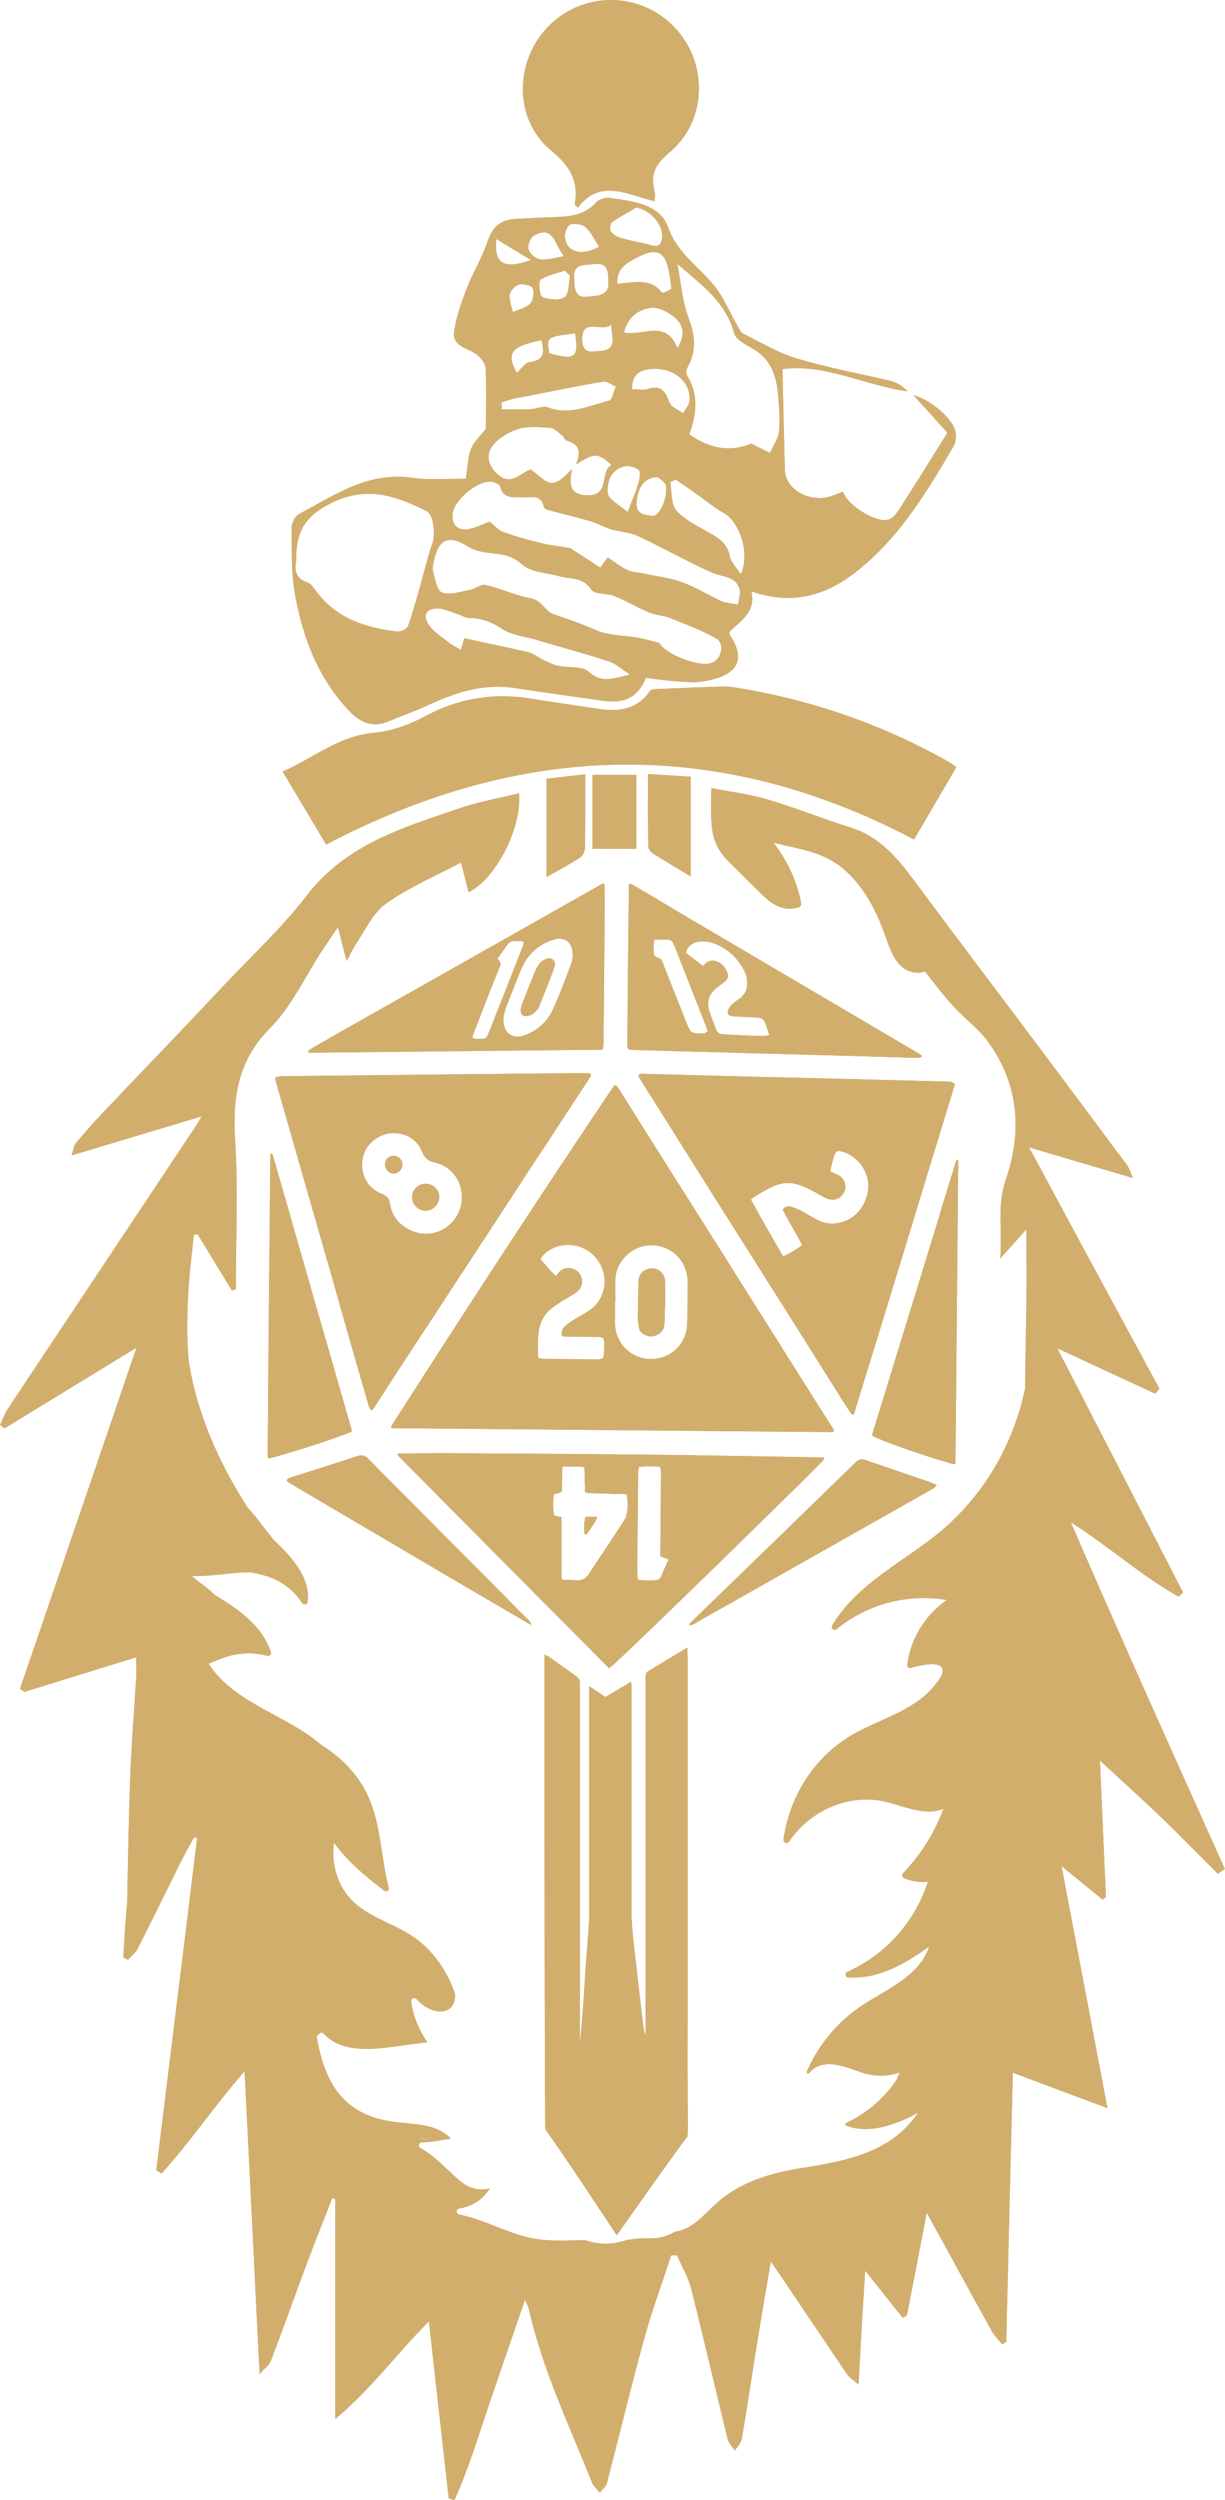 <?xml version="1.0" encoding="UTF-8"?>
<!DOCTYPE svg PUBLIC "-//W3C//DTD SVG 1.1//EN" "http://www.w3.org/Graphics/SVG/1.1/DTD/svg11.dtd">
<!-- Creator: CorelDRAW 2020 (64-Bit) -->
<svg xmlns="http://www.w3.org/2000/svg" xml:space="preserve" width="1.869in" height="3.813in" version="1.1" style="shape-rendering:geometricPrecision; text-rendering:geometricPrecision; image-rendering:optimizeQuality; fill-rule:evenodd; clip-rule:evenodd"
viewBox="0 0 186.892 381.37"
 xmlns:xlink="http://www.w3.org/1999/xlink"
 xmlns:xodm="http://www.corel.com/coreldraw/odm/2003">
 <defs>
  <style type="text/css">
   <![CDATA[
    .fil0 {fill:#D2AE6D}
   ]]>
  </style>
 </defs>
 <g id="Layer_x0020_1">
  <g id="_3103113048032">
   <path class="fil0" d="M104.914 304.633l0 -51.912c0,-0.411 -0.046,-0.824 -0.046,-1.42 -2.107,1.283 -4.078,2.474 -6.047,3.667 -0.183,0.091 -0.275,0.413 -0.32,0.641 -0.046,0.32 0,0.642 0,1.008l0 52.324 0 1.603c-0.23,-0.642 -0.32,-1.283 -0.413,-1.925 -0.413,-3.574 -0.824,-7.147 -1.237,-10.721 -0.276,-2.382 -0.55,-4.81 -0.504,-7.24 0.044,-10.904 0,-21.854 0,-32.759 0,-0.413 0,-0.825 -0.046,-1.375 -1.42,0.826 -2.657,1.604 -3.941,2.337 -0.78,-0.55 -1.558,-1.054 -2.474,-1.65l0 1.557 0 32.989 0 1.1c-0.183,2.474 -0.367,4.949 -0.551,7.423 -0.137,1.694 -0.182,3.344 -0.32,5.039 -0.137,2.016 -0.32,3.986 -0.504,6.002l-0.046 0 0 -9.53 0 -44.214c0,-0.274 -0.045,-0.595 0,-0.87 0.046,-0.457 -0.183,-0.733 -0.549,-1.007 -1.421,-1.009 -2.795,-2.016 -4.215,-3.025 -0.137,-0.091 -0.367,-0.137 -0.642,-0.274l0 1.1c0,23.321 0.046,71.064 0.139,71.338 2.2,2.932 9.301,13.745 10.904,16.128 1.741,-2.474 10.172,-14.431 10.813,-15.074 -0.046,-0.091 0.046,-1.054 0.046,-1.511 -0.092,-6.553 -0.046,-13.149 -0.046,-19.747l0 -0zm-32.76 -146.296c-0.137,-0.185 0,-0.413 0.046,-0.55 0.504,-1.283 0.963,-2.566 1.467,-3.804 0.778,-2.061 1.603,-4.078 2.427,-6.14 0.046,-0.093 0.046,-0.137 0.093,-0.23 0.274,-0.687 0.274,-0.687 -0.275,-1.374 0.505,-0.733 0.962,-1.42 1.466,-2.107 0.275,-0.367 0.642,-0.596 1.146,-0.596 0.458,0 0.917,0 1.374,0.092 0,0.32 -0.137,0.641 -0.228,0.915 -1.192,3.025 -2.338,6.003 -3.528,8.981 -0.55,1.329 -1.007,2.658 -1.557,3.941 -0.413,1.007 -0.413,1.007 -1.512,1.007 -0.229,0 -0.504,-0.046 -0.779,-0.046 -0.045,0 -0.091,-0.046 -0.137,-0.091l-0.003 0.001zm7.24 -10.218c0.78,-1.925 2.016,-3.436 3.941,-4.352 0.367,-0.183 0.78,-0.32 1.191,-0.457 1.558,-0.459 2.749,0.411 2.841,2.061l0 0.412 0.045 0c-0.091,0.413 -0.137,0.824 -0.274,1.237 -0.87,2.291 -1.741,4.628 -2.75,6.873 -0.824,1.832 -2.153,3.069 -3.894,3.848 -0.412,0.183 -0.824,0.276 -1.283,0.367 -1.009,0.137 -1.97,-0.457 -2.244,-1.467 -0.184,-0.55 -0.229,-1.146 -0.092,-1.787 0.183,-0.916 0.55,-1.74 0.87,-2.565 0.55,-1.421 1.1,-2.795 1.649,-4.169l0.002 0zm-14.845 2.154c8.843,-4.995 17.733,-10.036 26.575,-15.029 0.32,-0.183 0.641,-0.366 0.916,-0.504 0.228,0.091 0.182,0.274 0.182,0.367 0,0.87 0.046,1.695 0.046,2.565 -0.046,6.919 -0.137,13.838 -0.183,20.756 0,0.55 0,1.055 -0.137,1.696 -14.981,0.137 -29.918,0.32 -44.856,0.457 -0.137,-0.183 -0.045,-0.274 0.046,-0.366 0.183,-0.137 0.367,-0.274 0.596,-0.412 5.59,-3.206 11.18,-6.37 16.815,-9.53zm24.696 -20.94c0,0.504 -0.32,1.191 -0.733,1.467 -1.511,1.007 -3.114,1.833 -5.13,2.978l0 -14.981c1.603,-0.183 3.39,-0.413 5.91,-0.687 0,3.985 0,7.605 -0.046,11.224l-0.001 -0.001zm7.836 0.137l-6.69 0 0 -11.271 6.69 0 0 11.271zm1.1 74.041c-0.368,-0.229 -0.642,-0.504 -0.642,-0.824 -0.091,-0.459 -0.228,-0.963 -0.228,-1.42 0,-1.833 0.045,-3.665 0.091,-5.499l0 -0.411c0.091,-1.238 1.054,-1.879 2.107,-1.879 1.1,0 1.924,0.87 1.97,1.97l0 3.619c-0.046,0.733 -0.046,1.787 -0.091,2.887 -0.046,0.779 -0.459,1.374 -1.146,1.694 -0.733,0.32 -1.42,0.276 -2.061,-0.137l0 -0.001zm-17.961 -48.521c-0.55,0 -0.826,-0.274 -0.78,-1.054 0.045,-0.183 0.091,-0.504 0.23,-0.824 0.641,-1.696 1.328,-3.39 2.015,-5.086 0.137,-0.276 0.276,-0.55 0.459,-0.824 0.274,-0.413 0.641,-0.733 1.144,-0.917 0.367,-0.137 0.733,-0.229 1.054,0.091 0.322,0.276 0.413,0.642 0.276,1.009 -0.137,0.365 -0.23,0.687 -0.367,1.054 -0.183,0.55 -0.413,1.144 -0.642,1.694 -0.411,1.054 -0.824,2.062 -1.237,3.116 -0.182,0.504 -0.504,0.963 -0.961,1.329 -0.367,0.274 -0.733,0.411 -1.191,0.411l0 0zm-33.356 -66.161c-1.65,-0.55 -1.97,-1.694 -1.696,-3.161 -0.045,-3.711 0.733,-6.416 4.674,-8.568 5.68,-3.162 10.354,-1.605 15.302,0.916 1.009,0.504 1.283,3.572 0.826,4.856 -0.78,2.198 -1.283,4.445 -1.924,6.689 -0.596,2.016 -1.1,4.032 -1.833,6.003 -0.183,0.413 -1.1,0.824 -1.605,0.779 -4.81,-0.596 -9.255,-1.971 -12.325,-6.094 -0.413,-0.551 -0.824,-1.238 -1.42,-1.421l0.002 0zm19.38 -3.437c0.733,-3.253 2.291,-3.804 5.086,-2.061 0.78,0.504 1.741,0.778 2.657,0.916 1.97,0.32 3.849,0.183 5.636,1.833 1.374,1.237 3.804,1.283 5.773,1.833 1.694,0.457 3.528,0.091 4.81,2.015 0.504,0.78 2.428,0.55 3.573,1.009 1.787,0.733 3.482,1.741 5.315,2.52 1.008,0.411 2.153,0.411 3.162,0.824 2.381,0.962 4.81,1.833 7.01,3.116 1.374,0.824 0.824,3.161 -0.687,3.71 -1.925,0.733 -7.149,-1.374 -7.973,-3.024 -1.192,-0.32 -2.245,-0.641 -3.344,-0.825 -2.108,-0.365 -4.352,-0.274 -6.232,-1.098 -2.198,-0.963 -4.445,-1.742 -6.69,-2.521 -1.191,-0.411 -1.648,-2.015 -3.253,-2.335 -2.381,-0.459 -4.628,-1.512 -6.964,-2.062 -0.733,-0.183 -1.603,0.596 -2.428,0.733 -1.42,0.276 -3.023,0.826 -4.26,0.413 -0.734,-0.23 -1.055,-2.062 -1.375,-3.207 -0.137,-0.55 0.046,-1.192 0.183,-1.788l0.001 -0.001zm5.177 -4.671c-1.649,0.274 -2.565,-0.78 -2.381,-2.337 0.274,-2.154 3.756,-5.086 5.908,-4.902 0.459,0.044 1.238,0.366 1.329,0.687 0.55,2.107 2.199,1.603 3.62,1.695 1.237,0.045 2.703,-0.459 3.07,1.465 0.046,0.138 0.274,0.366 0.457,0.412 2.199,0.596 4.398,1.1 6.553,1.741 1.19,0.367 2.29,0.918 3.253,1.283 1.512,0.367 2.977,0.459 4.215,1.054 3.802,1.788 7.422,3.849 11.224,5.545 1.557,0.687 3.574,0.457 4.169,2.519 0.183,0.688 -0.137,1.559 -0.229,2.338 -0.732,-0.137 -1.511,-0.23 -2.244,-0.413 -0.55,-0.137 -1.054,-0.504 -1.559,-0.733 -1.648,-0.824 -3.252,-1.74 -4.947,-2.336 -1.696,-0.596 -3.573,-0.824 -5.36,-1.192 -0.917,-0.228 -1.925,-0.228 -2.749,-0.594 -1.054,-0.457 -1.924,-1.191 -3.024,-1.925 -0.55,0.734 -0.87,1.192 -1.146,1.558 -1.787,-1.146 -3.481,-2.292 -4.582,-2.977 -1.879,-0.322 -3.208,-0.459 -4.491,-0.78 -1.97,-0.459 -3.895,-1.009 -5.773,-1.696 -0.733,-0.274 -1.283,-0.961 -2.062,-1.557 -0.87,0.32 -2.016,0.917 -3.253,1.146l0.001 0.001zm4.766 -8.157c-1.466,-1.1 -2.153,-2.887 -1.238,-4.306 0.826,-1.283 2.521,-2.292 4.032,-2.796 1.512,-0.504 3.344,-0.32 4.993,-0.182 0.642,0.045 1.237,0.732 1.787,1.144 0.275,0.23 0.412,0.687 0.688,0.78 2.153,0.594 2.107,1.969 1.42,3.665 2.794,-1.831 3.344,-1.831 5.406,0.046 -1.833,1.1 -0.137,4.81 -3.757,4.628 -2.887,-0.091 -2.612,-2.061 -2.246,-4.032 -3.299,3.665 -3.756,1.924 -6.323,0.091 -0.137,0.092 -0.274,0.137 -0.413,0.183 -1.374,0.687 -2.657,2.107 -4.352,0.779l0.002 0zm4.81 -32.897c-4.169,1.467 -5.68,0.55 -5.269,-3.207 1.833,1.144 3.299,2.016 5.269,3.207zm-0.32 -1.513c-0.274,-0.504 0.183,-1.832 0.687,-2.153 3.116,-1.833 3.207,1.329 4.673,3.07 -2.199,0.367 -4.169,1.329 -5.36,-0.917zm5.498 -2.199c-0.046,-0.548 0.458,-1.603 0.87,-1.741 0.734,-0.137 1.833,0 2.336,0.459 0.826,0.824 1.375,1.97 2.016,2.977 -2.84,1.513 -5.086,0.779 -5.223,-1.696l0.001 0.001zm4.307 4.354c2.566,-0.457 2.291,1.696 2.337,2.932 0.046,1.97 -1.924,1.879 -3.207,2.016 -2.061,0.274 -1.924,-1.512 -2.016,-2.795 -0.228,-2.244 1.512,-2.015 2.886,-2.153l0 0zm-1.648 11.776c-0.276,-3.849 3.115,-1.283 4.445,-2.566 -0.092,1.696 1.146,3.849 -1.787,4.032 -1.192,0.046 -2.52,0.459 -2.657,-1.465zm4.352 -16.817c-0.183,-0.32 -0.091,-1.144 0.183,-1.374 1.192,-0.824 2.474,-1.511 3.712,-2.244 2.291,0.457 4.215,2.748 3.894,4.765 -0.23,1.604 -1.283,1.054 -2.246,0.824 -1.419,-0.32 -2.84,-0.595 -4.215,-1.007 -0.504,-0.183 -1.1,-0.55 -1.329,-0.963l0 0zm3.987 4.033c1.329,-0.687 3.116,-1.512 4.123,0 0.825,1.283 0.87,3.069 1.146,4.673 0,0.183 -1.329,0.778 -1.42,0.687 -1.787,-2.337 -4.308,-1.557 -6.829,-1.374 -0.137,-2.429 1.513,-3.207 2.979,-3.986zm5.91 9.255c1.146,1.009 1.512,2.566 0.276,4.536 -1.787,-4.491 -5.315,-1.741 -8.156,-2.383 0.55,-2.291 2.199,-3.528 4.123,-3.756 1.191,-0.138 2.795,0.732 3.757,1.602l-0.001 0.001zm0.276 -8.292c3.573,3.114 7.331,5.727 8.658,10.584 0.276,1.007 1.879,1.787 2.979,2.427 2.84,1.696 3.528,4.399 3.756,7.377 0.137,1.787 0.274,3.528 0.093,5.269 -0.139,1.054 -0.918,2.107 -1.375,3.161 -0.87,-0.413 -1.787,-0.87 -2.84,-1.42 -3.116,1.283 -6.14,0.916 -9.484,-1.42 1.191,-3.024 1.466,-6.094 -0.367,-9.073 -0.183,-0.32 0,-0.915 0.183,-1.283 1.374,-2.474 1.054,-4.812 0.091,-7.422 -0.963,-2.52 -1.146,-5.269 -1.694,-8.201l0 0zm-1.375 20.755c-0.55,-1.512 -1.374,-2.245 -3.069,-1.696 -0.779,0.23 -1.604,0.046 -2.475,0.046 -0.046,-2.107 1.009,-2.886 2.75,-3.07 3.436,-0.366 6.277,1.879 6.002,4.858 -0.045,0.642 -0.641,1.237 -0.961,1.879 -0.55,-0.367 -1.146,-0.642 -1.65,-1.054 -0.274,-0.23 -0.457,-0.596 -0.596,-0.963l0 0.001zm-2.519 17.685c-1.146,-0.182 -2.475,-0.228 -2.338,-2.107 0.184,-2.244 1.192,-3.848 3.253,-3.802 0.229,0.228 1.192,0.778 1.237,1.374 0.23,2.107 -1.144,4.719 -2.152,4.534l0 0.001zm-6.736 -3.481c-0.137,-1.65 0.413,-3.574 2.52,-4.078 0.687,-0.138 1.694,0.091 2.199,0.55 0.32,0.274 0.137,1.328 -0.046,1.97 -0.32,1.237 -0.87,2.381 -1.65,4.445 -1.283,-1.145 -2.932,-1.924 -3.024,-2.886l0.001 -0.001zm-16.22 -13.837c0.916,-0.276 1.833,-0.641 2.749,-0.733 4.215,-0.824 8.431,-1.696 12.691,-2.428 0.596,-0.137 1.329,0.457 2.016,0.732 -0.367,0.734 -0.55,2.016 -1.009,2.154 -3.023,0.732 -5.956,2.291 -9.301,1.054 -0.778,-0.321 -1.878,0.228 -2.84,0.274 -1.42,0.046 -2.84,0 -4.26,0 0,-0.367 -0.046,-0.687 -0.046,-1.054l0 0.001zm4.765 -17.411c0.276,0.641 0.046,1.878 -0.411,2.383 -0.687,0.596 -1.696,0.87 -2.612,1.236 -0.228,-0.825 -0.504,-1.649 -0.504,-2.473 -0.046,-0.596 0.779,-1.513 1.375,-1.696 0.641,-0.183 1.969,0.092 2.152,0.55l-0 0zm-2.427 12.92c-1.65,-3.023 -0.917,-4.078 3.756,-4.993 0.413,1.741 0.55,3.07 -1.879,3.344 -0.641,0.093 -1.237,1.054 -1.878,1.65l0.001 -0.001zm4.947 -3.023c-0.411,-2.474 -0.411,-2.474 3.941,-3.024 0.596,3.71 0,4.169 -3.941,3.024zm3.163 -11.822c-0.23,1.146 -0.092,2.749 -0.826,3.253 -0.733,0.596 -2.381,0.413 -3.389,0 -0.412,-0.137 -0.642,-2.335 -0.275,-2.611 1.007,-0.733 2.428,-0.963 3.71,-1.42 0.276,0.275 0.504,0.504 0.78,0.778l0 0zm23.459 36.197c2.381,1.329 4.078,6.094 2.611,9.347 -0.687,-1.053 -1.466,-1.787 -1.649,-2.657 -0.321,-1.603 -1.191,-2.52 -2.52,-3.299 -1.924,-1.144 -4.123,-2.107 -5.634,-3.71 -0.871,-0.916 -0.688,-2.886 -0.962,-4.399l0.824 -0.366c0.916,0.596 1.833,1.238 2.749,1.879 1.511,1.054 2.978,2.291 4.582,3.207l-0.001 -0.002zm-14.296 24.65c-2.566,0.55 -4.26,1.42 -6.323,-0.457 -1.009,-0.872 -3.024,-0.551 -4.582,-0.872 -0.778,-0.137 -1.557,-0.55 -2.336,-0.915 -0.778,-0.367 -1.512,-1.009 -2.382,-1.192 -3.162,-0.733 -6.37,-1.374 -9.667,-2.107 -0.183,0.596 -0.322,1.146 -0.505,1.786 -0.687,-0.413 -1.374,-0.733 -1.924,-1.19 -1.054,-0.826 -2.246,-1.559 -2.978,-2.612 -1.008,-1.513 -0.366,-2.566 1.374,-2.52 1.1,0.046 2.107,0.596 3.16,0.917 0.505,0.137 0.963,0.504 1.421,0.504 1.878,0.046 3.435,0.505 5.086,1.603 1.512,1.055 3.62,1.237 5.453,1.788 3.665,1.098 7.331,2.061 10.95,3.253 1.008,0.319 1.833,1.098 3.253,2.015l0.001 -0.001zm-51.087 -12.004c1.191,6.415 3.482,12.508 8.064,17.365 1.696,1.879 3.667,2.886 6.277,1.742 1.879,-0.826 3.849,-1.467 5.727,-2.337 4.261,-2.016 8.614,-3.436 13.471,-2.703 4.445,0.687 8.888,1.283 13.332,1.924 3.39,0.504 5.453,-0.55 6.644,-3.482 1.466,0.184 2.886,0.413 4.306,0.505 1.466,0.091 2.932,0.274 4.354,0.044 4.673,-0.732 7.01,-2.794 4.169,-7.055 -0.093,-0.093 -0.046,-0.276 -0.093,-0.505 1.696,-1.694 4.124,-3.024 3.345,-6.184 5.773,2.016 10.767,0.87 15.257,-2.429 6.918,-5.086 11.271,-12.324 15.533,-19.564 0.411,-0.687 0.55,-1.787 0.321,-2.566 -0.596,-2.015 -3.941,-4.765 -6.37,-5.36 1.879,2.062 3.665,4.032 5.178,5.727 -2.519,4.032 -4.81,7.744 -7.147,11.363 -0.458,0.733 -1.1,1.649 -1.832,1.878 -1.925,0.596 -6.462,-2.337 -6.919,-4.26 -0.78,0.276 -1.557,0.642 -2.337,0.825 -3.116,0.733 -6.46,-1.329 -6.553,-4.032 -0.137,-5.132 -0.274,-10.264 -0.367,-15.487 6.46,-0.87 12.555,2.52 19.107,3.391 -0.778,-0.734 -1.557,-1.329 -2.474,-1.558 -4.81,-1.146 -9.667,-2.016 -14.386,-3.436 -2.841,-0.824 -5.499,-2.428 -8.157,-3.757 -0.457,-0.183 -0.687,-0.779 -0.961,-1.237 -1.055,-1.833 -1.879,-3.804 -3.07,-5.499 -2.338,-3.253 -6.003,-5.269 -7.515,-9.529 -1.237,-3.576 -5.452,-3.986 -8.934,-4.491 -0.641,-0.091 -1.65,0.23 -2.062,0.688 -1.465,1.648 -3.344,2.107 -5.452,2.198 -2.29,0.092 -4.535,0.183 -6.827,0.322 -2.566,0.183 -3.573,1.328 -4.354,3.62 -0.824,2.427 -2.199,4.628 -3.115,7.009 -0.824,2.155 -1.648,4.399 -1.924,6.645 -0.274,2.198 2.153,2.428 3.482,3.435 0.596,0.459 1.283,1.329 1.328,2.016 0.137,3.116 0.046,6.277 0.046,9.302 -0.778,1.007 -1.787,1.878 -2.244,3.024 -0.505,1.19 -0.505,2.611 -0.826,4.58 -1.924,0 -3.941,0.092 -5.956,0.046 -0.961,0 -1.97,-0.183 -2.931,-0.274 -6.37,-0.642 -11.363,2.841 -16.587,5.636 -0.596,0.32 -1.1,1.374 -1.1,2.062 0.046,3.481 -0.091,7.01 0.55,10.4l0.002 -0.001zm39.084 -67.903c2.886,2.383 4.169,4.628 3.573,8.157 0,0.092 0.183,0.229 0.457,0.55 3.436,-4.582 7.607,-1.924 11.73,-1.007 0,-0.596 0.091,-1.054 0,-1.467 -0.687,-2.52 0.045,-4.123 2.199,-5.91 5.819,-4.81 6.047,-13.699 0.824,-19.152 -5.178,-5.452 -13.79,-5.543 -19.106,-0.274 -5.36,5.315 -5.497,14.34 0.322,19.105l0 -0.001zm55.347 105.062c-30.057,-15.807 -59.884,-14.89 -89.711,0.779 -2.153,-3.573 -4.261,-7.147 -6.644,-11.133 4.628,-2.016 8.477,-5.406 13.837,-5.912 2.657,-0.228 5.406,-1.19 7.789,-2.473 5.269,-2.84 10.721,-3.711 16.585,-2.703 3.299,0.55 6.644,1.009 9.943,1.512 3.07,0.459 5.91,0.183 7.881,-2.703 0.183,-0.321 0.916,-0.321 1.375,-0.321 3.114,-0.137 6.184,-0.276 9.301,-0.366 0.687,0 1.374,0 2.062,0.091 11.636,1.834 22.633,5.591 32.896,11.409 0.322,0.183 0.596,0.413 1.146,0.78 -2.153,3.71 -4.306,7.331 -6.46,11.041l-0 -0.001zm-98.601 89.024c0.092,-13.469 0.23,-26.94 0.367,-40.456l0 -0.596c0.183,-0.137 0.276,-0.045 0.32,0.092 0.093,0.23 0.183,0.457 0.23,0.687 2.153,7.423 4.26,14.89 6.414,22.358 1.788,6.14 3.529,12.233 5.269,18.327 0.093,0.276 0.23,0.55 0.137,0.918 -0.274,0.091 -0.595,0.228 -0.917,0.365 -2.702,1.009 -5.406,1.879 -8.109,2.703 -0.962,0.276 -1.879,0.55 -2.841,0.824 -0.228,0.092 -0.504,0.138 -0.732,0.184 -0.276,-0.23 -0.183,-0.459 -0.183,-0.688 0,-1.603 0.044,-3.161 0.044,-4.719l0.001 0.001zm105.336 -39.31c-0.091,10.217 -0.183,20.388 -0.274,30.514 -0.046,4.719 -0.093,9.484 -0.139,14.203 0,0.274 0.046,0.55 -0.091,0.87 -0.504,-0.046 -1.008,-0.229 -1.467,-0.366 -4.308,-1.283 -9.988,-3.299 -11.134,-3.986 0,-0.092 0,-0.274 0.046,-0.413 1.833,-5.91 3.62,-11.82 5.453,-17.731 1.465,-4.719 2.886,-9.438 4.352,-14.157 0.917,-3.116 1.879,-6.184 2.84,-9.301 0.046,-0.183 0.139,-0.367 0.185,-0.504 0.182,0 0.228,0.137 0.228,0.228l0 0.642 0.002 0.001zm-52.323 17.639c-0.046,-2.703 2.244,-5.315 5.269,-5.452 2.84,-0.092 5.176,1.785 5.682,4.582 0.045,0.32 0.091,0.687 0.091,1.007 -0.046,2.199 0,4.399 -0.091,6.553 -0.093,2.474 -1.879,4.582 -4.306,5.086 -3.576,0.733 -6.644,-1.879 -6.69,-5.315l0 -3.253 0.046 0 0 -3.207 -0 0.001zm-7.699 6.92c-0.366,0.367 -0.55,0.779 -0.457,1.374 0.23,0.229 0.457,0.183 0.641,0.183 1.558,0 3.069,0.046 4.628,0.046 0.274,0 0.504,0 0.733,0.045 0.228,0.046 0.366,0.185 0.412,0.413 0.091,0.871 0.046,1.741 -0.046,2.566 -0.045,0.137 -0.137,0.274 -0.321,0.32 -0.228,0.046 -0.504,0.092 -0.778,0.092 -2.566,-0.046 -5.178,-0.046 -7.79,-0.092 -0.32,0 -0.687,-0.046 -0.963,-0.091 -0.091,-0.092 -0.137,-0.137 -0.137,-0.183 -0.046,-1.283 -0.092,-2.612 0.092,-3.894 0.182,-1.375 0.778,-2.52 1.785,-3.391 0.505,-0.411 1.009,-0.733 1.558,-1.1 0.641,-0.411 1.328,-0.778 1.97,-1.191 0.367,-0.228 0.687,-0.457 0.917,-0.778 0.641,-0.918 0.457,-2.108 -0.413,-2.796 -0.87,-0.641 -2.061,-0.55 -2.749,0.23 -0.137,0.183 -0.274,0.367 -0.457,0.595 -0.87,-0.87 -1.557,-1.741 -2.337,-2.565 0.091,-0.183 0.137,-0.366 0.275,-0.504 1.099,-1.192 2.519,-1.742 4.122,-1.696 3.941,0.137 6.37,4.169 4.995,7.56 -0.413,1.007 -1.054,1.833 -1.97,2.428 -0.459,0.321 -0.963,0.596 -1.421,0.87 -0.457,0.276 -0.961,0.55 -1.42,0.87 -0.32,0.185 -0.595,0.413 -0.87,0.689l0.001 0.001zm7.699 -36.792c-0.092,0.046 -0.184,0.046 -0.184,0.046 -11.545,17.182 -22.862,34.501 -33.996,51.956 -0.046,0.092 -0.046,0.183 -0.046,0.23 0.046,0.045 0.091,0.091 0.137,0.091 22.359,0.183 44.717,0.413 67.077,0.596 0.091,0 0.23,0 0.32,-0.045 0.091,-0.368 -0.137,-0.597 -0.32,-0.872 -3.39,-5.315 -6.736,-10.676 -10.126,-16.037 -3.114,-4.902 -6.184,-9.851 -9.3,-14.753 -3.345,-5.269 -6.69,-10.585 -10.034,-15.9 -0.963,-1.557 -1.97,-3.114 -2.933,-4.673 -0.183,-0.228 -0.276,-0.504 -0.595,-0.641l0 0.001zm23.504 -7.653c-0.276,0.046 -0.413,0.092 -0.459,0.138l-1.281 0c-1.421,-0.046 -2.886,-0.138 -4.308,-0.184 -0.366,-0.045 -0.732,-0.045 -1.1,-0.091 -0.457,0 -0.778,-0.229 -0.961,-0.687 -0.367,-0.917 -0.687,-1.787 -1.007,-2.703 -0.092,-0.229 -0.138,-0.504 -0.184,-0.779 -0.137,-0.961 0.138,-1.833 0.871,-2.52 0.32,-0.32 0.687,-0.595 1.054,-0.87 0.228,-0.183 0.458,-0.367 0.687,-0.55 0.367,-0.32 0.459,-0.687 0.32,-1.144 -0.274,-0.872 -0.779,-1.513 -1.649,-1.833 -0.733,-0.276 -1.328,-0.137 -1.878,0.458 -0.046,0.046 -0.093,0.092 -0.23,0.229 -0.917,-0.687 -1.741,-1.329 -2.566,-1.97 0.046,-0.596 0.367,-0.963 0.78,-1.283 0.366,-0.276 0.778,-0.413 1.237,-0.459 0.78,-0.091 1.604,0.046 2.337,0.321 1.879,0.733 3.299,2.015 4.306,3.757 0.459,0.733 0.687,1.557 0.641,2.428 0,0.871 -0.365,1.557 -1.054,2.107 -0.183,0.139 -0.411,0.275 -0.641,0.459 -0.276,0.23 -0.596,0.459 -0.826,0.733 -0.183,0.23 -0.319,0.504 -0.411,0.78 -0.137,0.367 0.046,0.641 0.411,0.732 0.185,0.046 0.367,0.092 0.55,0.092 0.963,0.046 1.971,0.091 2.932,0.137 0.276,0.046 0.596,0.046 0.87,0.092 0.367,0.044 0.642,0.183 0.78,0.504 0.32,0.641 0.504,1.374 0.779,2.107l-0.001 -0.001zm-9.393 -0.55c-0.183,0.093 -0.32,0.183 -0.459,0.276 -0.55,0.091 -1.098,0.046 -1.648,-0.046 -0.275,-0.046 -0.504,-0.183 -0.642,-0.457 -0.137,-0.276 -0.274,-0.596 -0.411,-0.872 -1.192,-3.023 -2.429,-6.094 -3.62,-9.117 0,-0.137 -0.046,-0.23 -0.092,-0.321 -0.137,-0.367 -0.365,-0.642 -0.778,-0.733 -0.413,-0.092 -0.596,-0.413 -0.596,-0.824 0,-0.596 -0.046,-1.192 0.046,-1.833 0.137,-0.046 0.23,-0.093 0.32,-0.093l1.694 0c0.413,0 0.688,0.183 0.872,0.504 0.091,0.183 0.183,0.413 0.274,0.596 1.557,3.986 3.162,8.018 4.719,12.004 0.137,0.275 0.183,0.596 0.32,0.916l0.001 0zm32.623 3.85c-0.046,0.091 -0.228,0.137 -0.32,0.183l-0.641 0c-3.024,-0.092 -6.047,-0.183 -9.072,-0.274 -5.132,-0.138 -10.264,-0.276 -15.394,-0.413 -6.047,-0.183 -12.096,-0.32 -18.19,-0.504 -0.274,0 -0.55,0 -0.779,-0.046 -0.137,0 -0.274,-0.093 -0.411,-0.137 -0.046,-0.092 -0.092,-0.183 -0.092,-0.276 0.046,-8.247 0.137,-16.494 0.229,-24.695 0,-0.092 0.046,-0.138 0.091,-0.23 0.276,0 0.505,0.183 0.733,0.321 2.245,1.282 4.445,2.611 6.645,3.941 12.049,7.103 24.145,14.203 36.196,21.306 0.276,0.183 0.596,0.367 0.87,0.55 0.091,-0.001 0.23,0.136 0.137,0.275l-0.001 -0zm-8.294 18.418c0.642,2.338 -0.594,5.408 -3.115,6.553 -1.513,0.641 -3.024,0.687 -4.536,-0.091 -0.596,-0.32 -1.191,-0.642 -1.787,-1.009 -0.687,-0.413 -1.374,-0.733 -2.107,-0.962 -0.596,-0.182 -0.825,-0.091 -1.374,0.368 0.915,1.878 2.061,3.618 2.978,5.452 -0.413,0.413 -1.742,1.191 -2.84,1.741 -0.092,-0.137 -0.183,-0.228 -0.276,-0.367 -1.513,-2.657 -3.024,-5.269 -4.491,-7.927 -0.091,-0.137 -0.137,-0.274 -0.183,-0.412 0.137,-0.091 0.23,-0.183 0.367,-0.274 0.596,-0.367 1.191,-0.779 1.833,-1.1 0.504,-0.276 1.007,-0.55 1.513,-0.733 1.237,-0.505 2.52,-0.505 3.757,-0.046 0.778,0.274 1.557,0.641 2.29,1.053 0.457,0.276 0.917,0.55 1.374,0.78 0.276,0.137 0.55,0.274 0.87,0.32 0.963,0.23 1.879,-0.274 2.246,-1.192 0.367,-0.915 0.045,-1.878 -0.779,-2.428 -0.228,-0.137 -0.504,-0.229 -0.779,-0.367 -0.182,-0.091 -0.365,-0.183 -0.595,-0.274 0.046,-0.185 0.046,-0.368 0.091,-0.55 0.139,-0.596 0.322,-1.237 0.504,-1.833 0.23,-0.733 0.459,-0.826 1.192,-0.643 0.824,0.23 1.557,0.643 2.2,1.239 0.824,0.731 1.328,1.648 1.648,2.702l-0.002 0zm13.379 -14.202c-0.137,0.457 -0.275,0.915 -0.412,1.374 -1.742,5.682 -3.482,11.363 -5.225,17.091 -1.831,6.047 -3.71,12.095 -5.543,18.144 -1.328,4.26 -2.611,8.521 -3.941,12.782 -0.091,0.276 -0.137,0.505 -0.229,0.78 -0.092,0.229 -0.366,0.275 -0.505,0.046 -0.367,-0.55 -0.685,-1.054 -1.054,-1.603 -4.123,-6.553 -8.247,-13.15 -12.416,-19.702 -5.452,-8.614 -10.904,-17.274 -16.311,-25.888 -0.779,-1.237 -1.557,-2.474 -2.337,-3.712 -0.137,-0.229 -0.366,-0.411 -0.274,-0.733 0.183,-0.228 0.413,-0.183 0.641,-0.183 1.1,0.046 2.245,0.046 3.344,0.092 6.69,0.183 13.379,0.367 20.115,0.504 5.956,0.138 11.912,0.32 17.869,0.459 1.741,0.045 3.437,0.091 5.178,0.137 0.367,0.045 0.779,0 1.1,0.413l0 -0.001zm-39.45 82.105c11.776,-6.645 23.552,-13.333 35.326,-19.977 0.32,-0.183 0.596,-0.32 0.87,-0.505 0.138,-0.091 0.23,-0.228 0.504,-0.504 -0.457,-0.183 -0.778,-0.321 -1.098,-0.457 -2.475,-0.826 -4.949,-1.696 -7.378,-2.52 -0.824,-0.276 -1.604,-0.55 -2.428,-0.825 -0.596,-0.228 -1.054,-0.091 -1.511,0.367 -7.286,7.103 -14.616,14.203 -21.946,21.306 -1.009,0.963 -2.016,1.97 -3.024,2.932 -0.139,0.137 -0.413,0.274 -0.413,0.595 0.091,0 0.229,0 0.32,-0.045 0.274,-0.046 0.55,-0.183 0.778,-0.366l0 -0zm-42.427 78.623c0.505,0 1.009,0.092 1.513,0.229 -0.504,-0.046 -1.007,-0.137 -1.513,-0.229zm123.068 -41.052c-7.789,-17.32 -15.624,-34.685 -23.504,-52.875 5.956,3.804 10.814,8.202 16.45,11.363 0.228,-0.228 0.458,-0.411 0.686,-0.641 -6.321,-12.279 -12.645,-24.56 -19.197,-37.25 5.315,2.475 10.126,4.673 14.937,6.919 0.23,-0.23 0.413,-0.504 0.642,-0.779 -6.553,-12.096 -13.105,-24.191 -19.884,-36.792 5.452,1.604 10.354,3.07 15.852,4.673 -0.504,-1.146 -0.641,-1.604 -0.87,-1.924 -4.032,-5.406 -8.064,-10.813 -12.096,-16.22 -6.827,-9.119 -13.699,-18.144 -20.481,-27.308 -2.565,-3.436 -5.223,-6.598 -9.53,-7.973 -4.26,-1.329 -8.431,-3.024 -12.737,-4.306 -2.795,-0.824 -5.727,-1.191 -8.614,-1.741 -0.275,7.468 0.183,8.981 3.619,12.187 1.42,1.374 2.794,2.796 4.215,4.169 1.557,1.467 3.253,2.566 5.636,1.787l0 -0.046c0.137,-0.091 0.276,-0.274 0.23,-0.504 -0.642,-3.436 -2.108,-6.507 -4.215,-9.256 3.849,0.962 7.607,1.329 10.767,4.078 2.887,2.52 4.812,6.047 6.094,9.621 0.826,2.246 1.696,5.497 4.399,6.049 0.137,0 0.228,0.045 0.367,0.045 0.55,0.093 1.007,0 1.466,-0.183 1.42,1.833 2.748,3.573 4.215,5.176 1.696,1.925 3.895,3.482 5.406,5.545 4.719,6.507 5.269,13.699 2.703,21.121 -1.329,3.849 -0.504,7.56 -0.824,11.958 1.465,-1.648 2.52,-2.794 3.985,-4.443 0,4.26 0.046,7.836 0,11.363 -0.045,4.26 -0.183,8.568 -0.183,12.829 -1.648,8.018 -5.727,15.394 -11.821,20.938 -5.773,5.223 -13.516,8.384 -17.64,15.303 -0.228,0.367 0.274,0.87 0.641,0.596 4.765,-3.895 10.86,-5.499 16.863,-4.491 -3.299,2.291 -5.453,5.773 -6.047,9.805 -0.046,0.367 0.275,0.688 0.595,0.55 0.826,-0.274 4.123,-1.1 4.719,0 0.459,0.87 -0.78,2.246 -1.237,2.795 -1.191,1.465 -2.749,2.565 -4.399,3.481 -3.114,1.742 -6.644,2.794 -9.575,4.904 -4.949,3.481 -8.156,9.025 -8.982,14.981 -0.044,0.55 0.596,0.735 0.872,0.322 2.886,-4.306 8.064,-6.873 13.241,-6.323 3.344,0.366 7.057,2.703 10.31,1.328 -1.375,3.667 -3.436,6.966 -6.186,9.852 -0.183,0.228 -0.137,0.596 0.137,0.733 1.238,0.504 2.383,0.687 3.667,0.55 -1.97,6.094 -6.415,11.087 -12.279,13.744 -0.458,0.183 -0.367,0.825 0.183,0.87 4.673,0.23 8.614,-2.107 12.279,-4.719 -1.466,4.489 -6.46,6.505 -10.171,8.934 -3.756,2.474 -6.69,6.003 -8.477,10.08 -0.092,0.23 0.183,0.504 0.367,0.274 2.016,-2.473 5.406,-0.961 7.834,-0.137 2.062,0.687 3.986,0.733 5.956,0.046 -0.183,0.366 -0.367,0.778 -0.504,1.19 -1.925,2.796 -4.536,5.041 -7.653,6.507 -0.183,0.091 -0.137,0.367 0,0.413 3.162,1.236 6.736,0.091 9.669,-1.283 0.411,-0.23 0.87,-0.459 1.281,-0.687 -4.123,6.231 -11.317,7.422 -18.235,8.521 -4.582,0.733 -9.256,2.245 -12.692,5.453 -1.924,1.787 -3.62,3.848 -6.139,4.169 -0.183,0.091 -0.322,0.183 -0.505,0.274 -0.091,0.046 -0.182,0.092 -0.274,0.137 -0.596,0.275 -1.237,0.459 -1.97,0.55 -1.467,0.139 -2.84,-0.045 -4.261,0.276 -0.046,0 -0.046,0.046 -0.092,0.046 -0.091,-0.046 -0.183,-0.046 -0.32,0 -2.107,0.733 -4.306,0.733 -6.323,0 -3.116,0.091 -6.231,0.274 -9.255,-0.55 -3.39,-0.917 -6.46,-2.658 -9.943,-3.345 -0.459,-0.091 -0.55,-0.824 0,-0.916 2.016,-0.321 3.665,-1.42 4.673,-3.069 -1.696,0.412 -3.162,0.045 -4.673,-1.238 -2.016,-1.741 -3.574,-3.619 -5.956,-4.947 -0.366,-0.183 -0.183,-0.825 0.183,-0.825 1.512,-0.045 2.978,-0.32 4.491,-0.595 -1.924,-2.062 -4.902,-2.153 -7.607,-2.429 -2.244,-0.228 -4.352,-0.641 -6.368,-1.787 -4.123,-2.337 -5.68,-6.69 -6.46,-11.18 -0.046,-0.229 0.091,-0.367 0.274,-0.458 0.138,-0.274 0.505,-0.412 0.779,-0.137 3.619,3.985 10.859,1.694 15.807,1.328 -1.283,-1.924 -2.153,-3.894 -2.473,-6.231 -0.046,-0.459 0.55,-0.733 0.824,-0.366 0.963,1.1 2.749,2.199 4.308,1.787 1.236,-0.367 1.557,-1.374 1.603,-2.474 -0.961,-2.841 -2.474,-5.453 -4.902,-7.652 -2.977,-2.748 -7.057,-3.528 -10.125,-6.047 -2.795,-2.291 -3.986,-6.003 -3.482,-9.484 2.062,2.887 4.81,5.132 7.607,7.285 0.367,0.32 0.87,0 0.733,-0.459 -1.375,-5.269 -1.1,-10.904 -4.078,-15.668 -1.558,-2.52 -3.711,-4.536 -6.186,-6.047 -0.366,-0.322 -0.779,-0.642 -1.192,-0.963 -5.223,-3.894 -12.37,-5.819 -16.035,-11.455 0.457,-0.183 0.961,-0.367 1.465,-0.595 2.521,-1.009 4.902,-1.283 7.514,-0.596 0.368,0.091 0.642,-0.276 0.551,-0.596 -1.513,-4.215 -4.995,-6.507 -8.569,-8.705 -0.732,-0.733 -1.557,-1.375 -2.428,-1.97 -0.32,-0.276 -0.688,-0.596 -1.1,-0.917 2.657,0.137 5.91,-0.55 8.888,-0.55 3.162,0.457 6.003,1.694 7.973,4.673 0.183,0.32 0.78,0.274 0.826,-0.137 0.504,-3.849 -2.657,-7.103 -5.269,-9.576 -0.55,-0.733 -1.146,-1.513 -1.741,-2.244 -0.687,-0.917 -1.375,-1.788 -2.155,-2.612 -4.397,-6.873 -7.742,-14.34 -8.98,-22.406 -0.365,-3.939 -0.228,-7.971 0.046,-11.957 0.183,-2.429 0.504,-4.812 0.733,-7.239 0.183,-0.046 0.413,-0.046 0.596,-0.046l5.223 8.568c0.183,-0.092 0.413,-0.137 0.594,-0.23 0,-7.514 0.368,-14.981 -0.091,-22.45 -0.413,-6.598 0.274,-12.279 5.315,-17.365 3.299,-3.299 5.36,-7.881 7.973,-11.867 0.687,-1.054 1.42,-2.107 2.383,-3.528 0.504,2.015 0.824,3.298 1.328,5.178 0.642,-1.192 0.918,-1.833 1.283,-2.383 1.513,-2.199 2.658,-4.902 4.719,-6.37 3.482,-2.52 7.56,-4.215 11.454,-6.277 0.413,1.605 0.779,3.025 1.146,4.536 4.215,-2.061 8.201,-9.943 7.697,-15.12 -3.023,0.779 -6.094,1.283 -9.026,2.291 -8.614,2.932 -17.365,5.499 -23.367,13.333 -3.757,4.902 -8.384,9.164 -12.646,13.699 -6.184,6.599 -12.462,13.103 -18.693,19.656 -1.329,1.42 -2.612,2.886 -3.895,4.398 -0.274,0.322 -0.32,0.87 -0.641,1.879 6.873,-2.062 13.241,-3.986 19.84,-5.956 -0.276,0.457 -0.322,0.641 -0.459,0.824 -9.714,14.616 -19.472,29.279 -29.186,43.893 -0.457,0.687 -0.732,1.557 -1.098,2.337 0.228,0.183 0.411,0.367 0.641,0.55 6.597,-4.032 13.195,-8.064 20.16,-12.325 -6.003,17.64 -11.913,34.868 -17.777,52.049 0.229,0.137 0.457,0.32 0.687,0.458 5.634,-1.741 11.225,-3.481 17.045,-5.269 0,1.144 0.046,2.153 0,3.115 -0.274,4.765 -0.687,9.485 -0.87,14.249 -0.274,6.69 -0.367,13.379 -0.504,20.069 -0.046,0.458 -0.092,0.917 -0.137,1.374 -0.183,2.336 -0.322,4.628 -0.459,6.964 0.23,0.137 0.504,0.23 0.733,0.367 0.504,-0.596 1.191,-1.1 1.511,-1.787 2.245,-4.397 4.399,-8.843 6.599,-13.287 0.641,-1.237 1.328,-2.429 1.97,-3.619 0.183,0.046 0.32,0.092 0.457,0.137 -2.061,16.908 -4.169,33.768 -6.231,50.675 0.275,0.137 0.55,0.32 0.825,0.457 4.352,-4.81 8.018,-10.264 12.645,-15.578 0.779,15.441 1.513,30.423 2.29,46.184 0.87,-0.962 1.467,-1.374 1.696,-1.924 1.924,-5.041 3.71,-10.081 5.59,-15.12 1.237,-3.253 2.52,-6.507 3.802,-9.76 0.139,0 0.322,0.045 0.459,0.091l0 33.585c5.636,-4.719 9.531,-10.172 14.296,-14.892 1.008,9.164 2.017,18.053 3.024,26.988 0.274,0.091 0.594,0.182 0.87,0.274 2.2,-4.856 3.711,-10.034 5.452,-15.074 1.788,-5.178 3.528,-10.309 5.315,-15.487 0.183,0.458 0.457,0.87 0.55,1.283 2.108,9.301 6.186,17.869 9.713,26.664 0.23,0.55 0.78,0.963 1.145,1.467 0.368,-0.457 0.962,-0.917 1.101,-1.467 1.878,-7.238 3.618,-14.477 5.59,-21.671 1.189,-4.397 2.794,-8.706 4.215,-13.057l0.87 0c0.733,1.648 1.695,3.252 2.153,4.993 1.924,7.651 3.711,15.348 5.59,23.046 0.137,0.641 0.733,1.144 1.1,1.741 0.367,-0.596 0.961,-1.146 1.054,-1.787 0.87,-4.949 1.557,-9.897 2.383,-14.846 0.641,-3.986 1.328,-7.971 2.061,-12.233 3.986,5.912 7.79,11.546 11.592,17.182 0.367,0.55 0.961,0.917 1.787,1.604 0.32,-6.14 0.641,-11.546 1.007,-17.365 2.153,2.702 3.941,4.947 5.729,7.194 0.228,-0.138 0.411,-0.23 0.641,-0.368 1.007,-5.086 1.97,-10.125 3.024,-15.668 3.482,6.323 6.69,12.232 9.943,18.098 0.413,0.733 1.054,1.329 1.557,1.97 0.23,-0.137 0.413,-0.229 0.641,-0.366 0.322,-13.608 0.642,-27.171 1.008,-41.054 4.673,1.742 9.255,3.482 14.431,5.406 -2.381,-12.599 -4.628,-24.421 -7.009,-36.928 2.473,2.016 4.397,3.573 6.277,5.132 0.183,-0.138 0.32,-0.276 0.504,-0.413 -0.32,-6.873 -0.596,-13.745 -0.917,-20.802 3.253,2.979 6.278,5.728 9.255,8.569 2.979,2.84 5.819,5.818 8.752,8.705 0.367,-0.274 0.687,-0.504 1.054,-0.778l-0.006 0.008zm-87.97 -155.919c0,0.367 0.365,0.824 0.732,1.054 1.787,1.146 3.62,2.199 5.729,3.482l0 -15.213c-2.199,-0.137 -4.261,-0.274 -6.508,-0.411 0,3.804 -0.045,7.422 0.047,11.087l0 0zm-9.622 102.265c-0.183,0.733 -0.228,1.924 -0.093,2.612 0.183,0.091 0.322,0 0.413,-0.138 0.413,-0.595 0.826,-1.191 1.192,-1.787 0.137,-0.183 0.183,-0.413 0.321,-0.687 -0.687,-0.092 -1.237,-0.092 -1.833,0l0 0zm-29.232 -52.415c-0.734,0 -1.329,-0.642 -1.329,-1.375 0,-0.731 0.55,-1.328 1.283,-1.328 0.778,0 1.374,0.596 1.374,1.328 0,0.733 -0.596,1.375 -1.328,1.375zm-2.108 2.979c0.274,0.138 0.55,0.229 0.78,0.367 0.32,0.183 0.55,0.413 0.641,0.779 0.046,0.183 0.092,0.367 0.138,0.55 0.275,1.741 1.237,2.977 2.748,3.802 4.215,2.244 8.247,-1.146 8.202,-4.81 0,-2.703 -1.74,-4.856 -4.215,-5.36 -0.916,-0.184 -1.466,-0.688 -1.832,-1.558 -0.778,-2.016 -2.703,-3.07 -4.81,-2.887 -1.879,0.183 -3.941,1.604 -4.308,4.033 -0.32,1.877 0.504,4.123 2.657,5.084l-0.002 -0zm-14.615 -17.824c-0.459,0 -0.871,0 -1.375,0.23 0.046,0.276 0.092,0.504 0.137,0.687 0.413,1.42 0.825,2.886 1.238,4.352 2.428,8.384 4.81,16.815 7.239,25.199 1.833,6.553 3.711,13.059 5.59,19.565 0.046,0.228 0.137,0.458 0.23,0.687 0.092,0.092 0.183,0.183 0.32,0.274 0.092,-0.137 0.23,-0.23 0.322,-0.367 0.824,-1.283 1.602,-2.52 2.427,-3.757 1.374,-2.153 2.794,-4.306 4.215,-6.46 1.237,-1.924 2.519,-3.804 3.757,-5.728 1.237,-1.925 2.474,-3.802 3.711,-5.68 1.237,-1.879 2.428,-3.71 3.665,-5.59 1.236,-1.879 2.475,-3.804 3.711,-5.68 1.237,-1.925 2.474,-3.804 3.711,-5.682 1.237,-1.834 2.429,-3.711 3.667,-5.591 1.374,-2.107 2.749,-4.169 4.123,-6.277 0.046,-0.091 0.091,-0.183 0.137,-0.274 0.046,-0.092 -0.046,-0.32 -0.137,-0.32 -0.137,-0.046 -0.321,-0.046 -0.459,-0.046l-2.291 0c-6.277,0.046 -12.553,0.137 -18.831,0.183 -4.169,0.045 -8.34,0.091 -12.507,0.137 -4.215,0.046 -8.386,0.092 -12.6,0.137l-0.002 0.001zm58.601 73.675c-0.412,-0.137 -0.779,-0.274 -1.192,-0.413l0 -0.915c0.046,-3.711 0.046,-7.377 0.092,-11.088 0,-0.411 0,-0.87 -0.046,-1.283 0,-0.137 -0.046,-0.228 -0.092,-0.365 -0.686,-0.138 -2.291,-0.138 -3.207,0 -0.137,0.457 -0.137,0.915 -0.137,1.374 -0.045,4.765 -0.091,9.576 -0.137,14.34 0,0.367 0.046,0.687 0.046,1.054 0,0.137 0.091,0.275 0.137,0.459 0.916,0.091 1.787,0.091 2.657,0.045 0.413,-0.045 0.687,-0.228 0.824,-0.641 0.321,-0.733 0.642,-1.466 0.962,-2.199 0.092,-0.091 0.092,-0.23 0.092,-0.367l0.001 -0.001zm-6.37 -9.895c-0.183,0 -0.412,-0.046 -0.596,-0.046 -0.733,0 -1.42,0 -2.153,-0.046 -1.007,-0.046 -2.015,-0.046 -3.024,-0.091 -0.183,0 -0.367,-0.092 -0.55,-0.138 0,-0.687 0,-1.329 -0.046,-1.924 -0.045,-0.641 0.046,-1.283 -0.091,-1.879 -0.413,-0.137 -0.78,-0.091 -1.146,-0.091l-1.054 0c-0.367,0 -0.733,-0.092 -1.1,0.091 0,0.23 -0.046,0.505 -0.046,0.733 0,0.825 0,1.649 -0.045,2.474 0,0.185 -0.046,0.413 -0.046,0.55 -0.413,0.276 -0.87,0.138 -1.191,0.459 -0.139,1.1 -0.093,2.566 0.045,3.116 0.322,0.091 0.687,0.183 1.146,0.274l0 0.824 0 7.744c0,0.32 -0.046,0.642 0.091,0.963 0.137,0 0.321,0.046 0.459,0.046 0.504,0 1.009,-0.046 1.511,0.045 1.009,0.139 1.695,-0.274 2.2,-1.098 0.046,-0.046 0.046,-0.092 0.092,-0.138 1.603,-2.428 3.207,-4.856 4.81,-7.285 0.183,-0.322 0.413,-0.642 0.596,-0.963 0.367,-0.915 0.457,-2.566 0.137,-3.618l0.001 -0.002zm27.216 -2.338c-8.706,8.569 -17.411,17.091 -26.209,25.521 -0.961,0.917 -1.97,1.879 -2.978,2.795 -0.183,0.183 -0.412,0.32 -0.687,0.55 -10.721,-10.768 -21.351,-21.489 -31.981,-32.21 -0.092,-0.091 -0.183,-0.23 -0.322,-0.366 0.184,-0.274 0.412,-0.183 0.596,-0.183 2.062,0 4.078,-0.046 6.14,-0.046 8.843,0.046 17.64,0.092 26.483,0.183 5.039,0.046 10.034,0.092 15.074,0.183 5.36,0.093 10.675,0.183 16.037,0.276 0.274,0 0.504,0.045 0.779,0.045 0.045,0.32 -0.138,0.413 -0.275,0.596 -0.917,0.87 -1.787,1.787 -2.657,2.657l0.002 -0.001zm-78.853 0.459c0.322,0.228 0.642,0.412 0.963,0.596 3.711,2.198 7.423,4.352 11.133,6.552 8.064,4.765 16.174,9.53 24.284,14.249 0.183,0.137 0.411,0.229 0.778,0.412 -0.183,-0.55 -0.457,-0.733 -0.686,-0.962 -1.283,-1.283 -2.566,-2.566 -3.804,-3.849 -3.391,-3.39 -6.736,-6.781 -10.126,-10.171 -2.566,-2.566 -5.132,-5.178 -7.699,-7.744 -0.87,-0.87 -1.739,-1.742 -2.565,-2.612 -0.504,-0.504 -1.007,-0.641 -1.741,-0.411 -3.299,1.1 -6.553,2.107 -9.852,3.16 -0.183,0.045 -0.413,0.137 -0.595,0.23 -0.32,0.137 -0.366,0.367 -0.092,0.55l0.002 -0zm18.923 -43.435c0,-1.1 0.87,-2.016 2.016,-2.062 1.146,-0.046 2.153,0.917 2.153,2.016 0,1.1 -0.963,2.107 -2.062,2.107 -1.146,0 -2.107,-0.917 -2.107,-2.061l-0 -0z"/>
   <path class="fil0" d="M104.914 304.633l0 -51.912c0,-0.411 -0.046,-0.824 -0.046,-1.42 -2.107,1.283 -4.078,2.474 -6.047,3.667 -0.183,0.091 -0.275,0.413 -0.32,0.641 -0.046,0.32 0,0.642 0,1.008l0 52.324 0 1.603c-0.23,-0.642 -0.32,-1.283 -0.413,-1.925 -0.413,-3.574 -0.824,-7.147 -1.237,-10.721 -0.276,-2.382 -0.55,-4.81 -0.504,-7.24 0.044,-10.904 0,-21.854 0,-32.759 0,-0.413 0,-0.825 -0.046,-1.375 -1.42,0.826 -2.657,1.604 -3.941,2.337 -0.78,-0.55 -1.558,-1.054 -2.474,-1.65l0 1.557 0 32.989 0 1.1c-0.183,2.474 -0.367,4.949 -0.551,7.423 -0.137,1.694 -0.182,3.344 -0.32,5.039 -0.137,2.016 -0.32,3.986 -0.504,6.002l-0.046 0 0 -9.53 0 -44.214c0,-0.274 -0.045,-0.595 0,-0.87 0.046,-0.457 -0.183,-0.733 -0.549,-1.007 -1.421,-1.009 -2.795,-2.016 -4.215,-3.025 -0.137,-0.091 -0.367,-0.137 -0.642,-0.274l0 1.1c0,23.321 0.046,71.064 0.139,71.338 2.2,2.932 9.301,13.745 10.904,16.128 1.741,-2.474 10.172,-14.431 10.813,-15.074 -0.046,-0.091 0.046,-1.054 0.046,-1.511 -0.092,-6.553 -0.046,-13.149 -0.046,-19.747l0 -0zm-32.76 -146.296c-0.137,-0.185 0,-0.413 0.046,-0.55 0.504,-1.283 0.963,-2.566 1.467,-3.804 0.778,-2.061 1.603,-4.078 2.427,-6.14 0.046,-0.093 0.046,-0.137 0.093,-0.23 0.274,-0.687 0.274,-0.687 -0.275,-1.374 0.505,-0.733 0.962,-1.42 1.466,-2.107 0.275,-0.367 0.642,-0.596 1.146,-0.596 0.458,0 0.917,0 1.374,0.092 0,0.32 -0.137,0.641 -0.228,0.915 -1.192,3.025 -2.338,6.003 -3.528,8.981 -0.55,1.329 -1.007,2.658 -1.557,3.941 -0.413,1.007 -0.413,1.007 -1.512,1.007 -0.229,0 -0.504,-0.046 -0.779,-0.046 -0.045,0 -0.091,-0.046 -0.137,-0.091l-0.003 0.001zm7.24 -10.218c0.78,-1.925 2.016,-3.436 3.941,-4.352 0.367,-0.183 0.78,-0.32 1.191,-0.457 1.558,-0.459 2.749,0.411 2.841,2.061l0 0.412 0.045 0c-0.091,0.413 -0.137,0.824 -0.274,1.237 -0.87,2.291 -1.741,4.628 -2.75,6.873 -0.824,1.832 -2.153,3.069 -3.894,3.848 -0.412,0.183 -0.824,0.276 -1.283,0.367 -1.009,0.137 -1.97,-0.457 -2.244,-1.467 -0.184,-0.55 -0.229,-1.146 -0.092,-1.787 0.183,-0.916 0.55,-1.74 0.87,-2.565 0.55,-1.421 1.1,-2.795 1.649,-4.169l0.002 0zm-14.845 2.154c8.843,-4.995 17.733,-10.036 26.575,-15.029 0.32,-0.183 0.641,-0.366 0.916,-0.504 0.228,0.091 0.182,0.274 0.182,0.367 0,0.87 0.046,1.695 0.046,2.565 -0.046,6.919 -0.137,13.838 -0.183,20.756 0,0.55 0,1.055 -0.137,1.696 -14.981,0.137 -29.918,0.32 -44.856,0.457 -0.137,-0.183 -0.045,-0.274 0.046,-0.366 0.183,-0.137 0.367,-0.274 0.596,-0.412 5.59,-3.206 11.18,-6.37 16.815,-9.53zm24.696 -20.94c0,0.504 -0.32,1.191 -0.733,1.467 -1.511,1.007 -3.114,1.833 -5.13,2.978l0 -14.981c1.603,-0.183 3.39,-0.413 5.91,-0.687 0,3.985 0,7.605 -0.046,11.224l-0.001 -0.001zm7.836 0.137l-6.69 0 0 -11.271 6.69 0 0 11.271zm1.1 74.041c-0.368,-0.229 -0.642,-0.504 -0.642,-0.824 -0.091,-0.459 -0.228,-0.963 -0.228,-1.42 0,-1.833 0.045,-3.665 0.091,-5.499l0 -0.411c0.091,-1.238 1.054,-1.879 2.107,-1.879 1.1,0 1.924,0.87 1.97,1.97l0 3.619c-0.046,0.733 -0.046,1.787 -0.091,2.887 -0.046,0.779 -0.459,1.374 -1.146,1.694 -0.733,0.32 -1.42,0.276 -2.061,-0.137l0 -0.001zm-17.961 -48.521c-0.55,0 -0.826,-0.274 -0.78,-1.054 0.045,-0.183 0.091,-0.504 0.23,-0.824 0.641,-1.696 1.328,-3.39 2.015,-5.086 0.137,-0.276 0.276,-0.55 0.459,-0.824 0.274,-0.413 0.641,-0.733 1.144,-0.917 0.367,-0.137 0.733,-0.229 1.054,0.091 0.322,0.276 0.413,0.642 0.276,1.009 -0.137,0.365 -0.23,0.687 -0.367,1.054 -0.183,0.55 -0.413,1.144 -0.642,1.694 -0.411,1.054 -0.824,2.062 -1.237,3.116 -0.182,0.504 -0.504,0.963 -0.961,1.329 -0.367,0.274 -0.733,0.411 -1.191,0.411l0 0zm-33.356 -66.161c-1.65,-0.55 -1.97,-1.694 -1.696,-3.161 -0.045,-3.711 0.733,-6.416 4.674,-8.568 5.68,-3.162 10.354,-1.605 15.302,0.916 1.009,0.504 1.283,3.572 0.826,4.856 -0.78,2.198 -1.283,4.445 -1.924,6.689 -0.596,2.016 -1.1,4.032 -1.833,6.003 -0.183,0.413 -1.1,0.824 -1.605,0.779 -4.81,-0.596 -9.255,-1.971 -12.325,-6.094 -0.413,-0.551 -0.824,-1.238 -1.42,-1.421l0.002 0zm19.38 -3.437c0.733,-3.253 2.291,-3.804 5.086,-2.061 0.78,0.504 1.741,0.778 2.657,0.916 1.97,0.32 3.849,0.183 5.636,1.833 1.374,1.237 3.804,1.283 5.773,1.833 1.694,0.457 3.528,0.091 4.81,2.015 0.504,0.78 2.428,0.55 3.573,1.009 1.787,0.733 3.482,1.741 5.315,2.52 1.008,0.411 2.153,0.411 3.162,0.824 2.381,0.962 4.81,1.833 7.01,3.116 1.374,0.824 0.824,3.161 -0.687,3.71 -1.925,0.733 -7.149,-1.374 -7.973,-3.024 -1.192,-0.32 -2.245,-0.641 -3.344,-0.825 -2.108,-0.365 -4.352,-0.274 -6.232,-1.098 -2.198,-0.963 -4.445,-1.742 -6.69,-2.521 -1.191,-0.411 -1.648,-2.015 -3.253,-2.335 -2.381,-0.459 -4.628,-1.512 -6.964,-2.062 -0.733,-0.183 -1.603,0.596 -2.428,0.733 -1.42,0.276 -3.023,0.826 -4.26,0.413 -0.734,-0.23 -1.055,-2.062 -1.375,-3.207 -0.137,-0.55 0.046,-1.192 0.183,-1.788l0.001 -0.001zm5.177 -4.671c-1.649,0.274 -2.565,-0.78 -2.381,-2.337 0.274,-2.154 3.756,-5.086 5.908,-4.902 0.459,0.044 1.238,0.366 1.329,0.687 0.55,2.107 2.199,1.603 3.62,1.695 1.237,0.045 2.703,-0.459 3.07,1.465 0.046,0.138 0.274,0.366 0.457,0.412 2.199,0.596 4.398,1.1 6.553,1.741 1.19,0.367 2.29,0.918 3.253,1.283 1.512,0.367 2.977,0.459 4.215,1.054 3.802,1.788 7.422,3.849 11.224,5.545 1.557,0.687 3.574,0.457 4.169,2.519 0.183,0.688 -0.137,1.559 -0.229,2.338 -0.732,-0.137 -1.511,-0.23 -2.244,-0.413 -0.55,-0.137 -1.054,-0.504 -1.559,-0.733 -1.648,-0.824 -3.252,-1.74 -4.947,-2.336 -1.696,-0.596 -3.573,-0.824 -5.36,-1.192 -0.917,-0.228 -1.925,-0.228 -2.749,-0.594 -1.054,-0.457 -1.924,-1.191 -3.024,-1.925 -0.55,0.734 -0.87,1.192 -1.146,1.558 -1.787,-1.146 -3.481,-2.292 -4.582,-2.977 -1.879,-0.322 -3.208,-0.459 -4.491,-0.78 -1.97,-0.459 -3.895,-1.009 -5.773,-1.696 -0.733,-0.274 -1.283,-0.961 -2.062,-1.557 -0.87,0.32 -2.016,0.917 -3.253,1.146l0.001 0.001zm4.766 -8.157c-1.466,-1.1 -2.153,-2.887 -1.238,-4.306 0.826,-1.283 2.521,-2.292 4.032,-2.796 1.512,-0.504 3.344,-0.32 4.993,-0.182 0.642,0.045 1.237,0.732 1.787,1.144 0.275,0.23 0.412,0.687 0.688,0.78 2.153,0.594 2.107,1.969 1.42,3.665 2.794,-1.831 3.344,-1.831 5.406,0.046 -1.833,1.1 -0.137,4.81 -3.757,4.628 -2.887,-0.091 -2.612,-2.061 -2.246,-4.032 -3.299,3.665 -3.756,1.924 -6.323,0.091 -0.137,0.092 -0.274,0.137 -0.413,0.183 -1.374,0.687 -2.657,2.107 -4.352,0.779l0.002 0zm4.81 -32.897c-4.169,1.467 -5.68,0.55 -5.269,-3.207 1.833,1.144 3.299,2.016 5.269,3.207zm-0.32 -1.513c-0.274,-0.504 0.183,-1.832 0.687,-2.153 3.116,-1.833 3.207,1.329 4.673,3.07 -2.199,0.367 -4.169,1.329 -5.36,-0.917zm5.498 -2.199c-0.046,-0.548 0.458,-1.603 0.87,-1.741 0.734,-0.137 1.833,0 2.336,0.459 0.826,0.824 1.375,1.97 2.016,2.977 -2.84,1.513 -5.086,0.779 -5.223,-1.696l0.001 0.001zm4.307 4.354c2.566,-0.457 2.291,1.696 2.337,2.932 0.046,1.97 -1.924,1.879 -3.207,2.016 -2.061,0.274 -1.924,-1.512 -2.016,-2.795 -0.228,-2.244 1.512,-2.015 2.886,-2.153l0 0zm-1.648 11.776c-0.276,-3.849 3.115,-1.283 4.445,-2.566 -0.092,1.696 1.146,3.849 -1.787,4.032 -1.192,0.046 -2.52,0.459 -2.657,-1.465zm4.352 -16.817c-0.183,-0.32 -0.091,-1.144 0.183,-1.374 1.192,-0.824 2.474,-1.511 3.712,-2.244 2.291,0.457 4.215,2.748 3.894,4.765 -0.23,1.604 -1.283,1.054 -2.246,0.824 -1.419,-0.32 -2.84,-0.595 -4.215,-1.007 -0.504,-0.183 -1.1,-0.55 -1.329,-0.963l0 0zm3.987 4.033c1.329,-0.687 3.116,-1.512 4.123,0 0.825,1.283 0.87,3.069 1.146,4.673 0,0.183 -1.329,0.778 -1.42,0.687 -1.787,-2.337 -4.308,-1.557 -6.829,-1.374 -0.137,-2.429 1.513,-3.207 2.979,-3.986zm5.91 9.255c1.146,1.009 1.512,2.566 0.276,4.536 -1.787,-4.491 -5.315,-1.741 -8.156,-2.383 0.55,-2.291 2.199,-3.528 4.123,-3.756 1.191,-0.138 2.795,0.732 3.757,1.602l-0.001 0.001zm0.276 -8.292c3.573,3.114 7.331,5.727 8.658,10.584 0.276,1.007 1.879,1.787 2.979,2.427 2.84,1.696 3.528,4.399 3.756,7.377 0.137,1.787 0.274,3.528 0.093,5.269 -0.139,1.054 -0.918,2.107 -1.375,3.161 -0.87,-0.413 -1.787,-0.87 -2.84,-1.42 -3.116,1.283 -6.14,0.916 -9.484,-1.42 1.191,-3.024 1.466,-6.094 -0.367,-9.073 -0.183,-0.32 0,-0.915 0.183,-1.283 1.374,-2.474 1.054,-4.812 0.091,-7.422 -0.963,-2.52 -1.146,-5.269 -1.694,-8.201l0 0zm-1.375 20.755c-0.55,-1.512 -1.374,-2.245 -3.069,-1.696 -0.779,0.23 -1.604,0.046 -2.475,0.046 -0.046,-2.107 1.009,-2.886 2.75,-3.07 3.436,-0.366 6.277,1.879 6.002,4.858 -0.045,0.642 -0.641,1.237 -0.961,1.879 -0.55,-0.367 -1.146,-0.642 -1.65,-1.054 -0.274,-0.23 -0.457,-0.596 -0.596,-0.963l0 0.001zm-2.519 17.685c-1.146,-0.182 -2.475,-0.228 -2.338,-2.107 0.184,-2.244 1.192,-3.848 3.253,-3.802 0.229,0.228 1.192,0.778 1.237,1.374 0.23,2.107 -1.144,4.719 -2.152,4.534l0 0.001zm-6.736 -3.481c-0.137,-1.65 0.413,-3.574 2.52,-4.078 0.687,-0.138 1.694,0.091 2.199,0.55 0.32,0.274 0.137,1.328 -0.046,1.97 -0.32,1.237 -0.87,2.381 -1.65,4.445 -1.283,-1.145 -2.932,-1.924 -3.024,-2.886l0.001 -0.001zm-16.22 -13.837c0.916,-0.276 1.833,-0.641 2.749,-0.733 4.215,-0.824 8.431,-1.696 12.691,-2.428 0.596,-0.137 1.329,0.457 2.016,0.732 -0.367,0.734 -0.55,2.016 -1.009,2.154 -3.023,0.732 -5.956,2.291 -9.301,1.054 -0.778,-0.321 -1.878,0.228 -2.84,0.274 -1.42,0.046 -2.84,0 -4.26,0 0,-0.367 -0.046,-0.687 -0.046,-1.054l0 0.001zm4.765 -17.411c0.276,0.641 0.046,1.878 -0.411,2.383 -0.687,0.596 -1.696,0.87 -2.612,1.236 -0.228,-0.825 -0.504,-1.649 -0.504,-2.473 -0.046,-0.596 0.779,-1.513 1.375,-1.696 0.641,-0.183 1.969,0.092 2.152,0.55l-0 0zm-2.427 12.92c-1.65,-3.023 -0.917,-4.078 3.756,-4.993 0.413,1.741 0.55,3.07 -1.879,3.344 -0.641,0.093 -1.237,1.054 -1.878,1.65l0.001 -0.001zm4.947 -3.023c-0.411,-2.474 -0.411,-2.474 3.941,-3.024 0.596,3.71 0,4.169 -3.941,3.024zm3.163 -11.822c-0.23,1.146 -0.092,2.749 -0.826,3.253 -0.733,0.596 -2.381,0.413 -3.389,0 -0.412,-0.137 -0.642,-2.335 -0.275,-2.611 1.007,-0.733 2.428,-0.963 3.71,-1.42 0.276,0.275 0.504,0.504 0.78,0.778l0 0zm23.459 36.197c2.381,1.329 4.078,6.094 2.611,9.347 -0.687,-1.053 -1.466,-1.787 -1.649,-2.657 -0.321,-1.603 -1.191,-2.52 -2.52,-3.299 -1.924,-1.144 -4.123,-2.107 -5.634,-3.71 -0.871,-0.916 -0.688,-2.886 -0.962,-4.399l0.824 -0.366c0.916,0.596 1.833,1.238 2.749,1.879 1.511,1.054 2.978,2.291 4.582,3.207l-0.001 -0.002zm-14.296 24.65c-2.566,0.55 -4.26,1.42 -6.323,-0.457 -1.009,-0.872 -3.024,-0.551 -4.582,-0.872 -0.778,-0.137 -1.557,-0.55 -2.336,-0.915 -0.778,-0.367 -1.512,-1.009 -2.382,-1.192 -3.162,-0.733 -6.37,-1.374 -9.667,-2.107 -0.183,0.596 -0.322,1.146 -0.505,1.786 -0.687,-0.413 -1.374,-0.733 -1.924,-1.19 -1.054,-0.826 -2.246,-1.559 -2.978,-2.612 -1.008,-1.513 -0.366,-2.566 1.374,-2.52 1.1,0.046 2.107,0.596 3.16,0.917 0.505,0.137 0.963,0.504 1.421,0.504 1.878,0.046 3.435,0.505 5.086,1.603 1.512,1.055 3.62,1.237 5.453,1.788 3.665,1.098 7.331,2.061 10.95,3.253 1.008,0.319 1.833,1.098 3.253,2.015l0.001 -0.001zm-51.087 -12.004c1.191,6.415 3.482,12.508 8.064,17.365 1.696,1.879 3.667,2.886 6.277,1.742 1.879,-0.826 3.849,-1.467 5.727,-2.337 4.261,-2.016 8.614,-3.436 13.471,-2.703 4.445,0.687 8.888,1.283 13.332,1.924 3.39,0.504 5.453,-0.55 6.644,-3.482 1.466,0.184 2.886,0.413 4.306,0.505 1.466,0.091 2.932,0.274 4.354,0.044 4.673,-0.732 7.01,-2.794 4.169,-7.055 -0.093,-0.093 -0.046,-0.276 -0.093,-0.505 1.696,-1.694 4.124,-3.024 3.345,-6.184 5.773,2.016 10.767,0.87 15.257,-2.429 6.918,-5.086 11.271,-12.324 15.533,-19.564 0.411,-0.687 0.55,-1.787 0.321,-2.566 -0.596,-2.015 -3.941,-4.765 -6.37,-5.36 1.879,2.062 3.665,4.032 5.178,5.727 -2.519,4.032 -4.81,7.744 -7.147,11.363 -0.458,0.733 -1.1,1.649 -1.832,1.878 -1.925,0.596 -6.462,-2.337 -6.919,-4.26 -0.78,0.276 -1.557,0.642 -2.337,0.825 -3.116,0.733 -6.46,-1.329 -6.553,-4.032 -0.137,-5.132 -0.274,-10.264 -0.367,-15.487 6.46,-0.87 12.555,2.52 19.107,3.391 -0.778,-0.734 -1.557,-1.329 -2.474,-1.558 -4.81,-1.146 -9.667,-2.016 -14.386,-3.436 -2.841,-0.824 -5.499,-2.428 -8.157,-3.757 -0.457,-0.183 -0.687,-0.779 -0.961,-1.237 -1.055,-1.833 -1.879,-3.804 -3.07,-5.499 -2.338,-3.253 -6.003,-5.269 -7.515,-9.529 -1.237,-3.576 -5.452,-3.986 -8.934,-4.491 -0.641,-0.091 -1.65,0.23 -2.062,0.688 -1.465,1.648 -3.344,2.107 -5.452,2.198 -2.29,0.092 -4.535,0.183 -6.827,0.322 -2.566,0.183 -3.573,1.328 -4.354,3.62 -0.824,2.427 -2.199,4.628 -3.115,7.009 -0.824,2.155 -1.648,4.399 -1.924,6.645 -0.274,2.198 2.153,2.428 3.482,3.435 0.596,0.459 1.283,1.329 1.328,2.016 0.137,3.116 0.046,6.277 0.046,9.302 -0.778,1.007 -1.787,1.878 -2.244,3.024 -0.505,1.19 -0.505,2.611 -0.826,4.58 -1.924,0 -3.941,0.092 -5.956,0.046 -0.961,0 -1.97,-0.183 -2.931,-0.274 -6.37,-0.642 -11.363,2.841 -16.587,5.636 -0.596,0.32 -1.1,1.374 -1.1,2.062 0.046,3.481 -0.091,7.01 0.55,10.4l0.002 -0.001zm39.084 -67.903c2.886,2.383 4.169,4.628 3.573,8.157 0,0.092 0.183,0.229 0.457,0.55 3.436,-4.582 7.607,-1.924 11.73,-1.007 0,-0.596 0.091,-1.054 0,-1.467 -0.687,-2.52 0.045,-4.123 2.199,-5.91 5.819,-4.81 6.047,-13.699 0.824,-19.152 -5.178,-5.452 -13.79,-5.543 -19.106,-0.274 -5.36,5.315 -5.497,14.34 0.322,19.105l0 -0.001zm55.347 105.062c-30.057,-15.807 -59.884,-14.89 -89.711,0.779 -2.153,-3.573 -4.261,-7.147 -6.644,-11.133 4.628,-2.016 8.477,-5.406 13.837,-5.912 2.657,-0.228 5.406,-1.19 7.789,-2.473 5.269,-2.84 10.721,-3.711 16.585,-2.703 3.299,0.55 6.644,1.009 9.943,1.512 3.07,0.459 5.91,0.183 7.881,-2.703 0.183,-0.321 0.916,-0.321 1.375,-0.321 3.114,-0.137 6.184,-0.276 9.301,-0.366 0.687,0 1.374,0 2.062,0.091 11.636,1.834 22.633,5.591 32.896,11.409 0.322,0.183 0.596,0.413 1.146,0.78 -2.153,3.71 -4.306,7.331 -6.46,11.041l-0 -0.001zm-98.601 89.024c0.092,-13.469 0.23,-26.94 0.367,-40.456l0 -0.596c0.183,-0.137 0.276,-0.045 0.32,0.092 0.093,0.23 0.183,0.457 0.23,0.687 2.153,7.423 4.26,14.89 6.414,22.358 1.788,6.14 3.529,12.233 5.269,18.327 0.093,0.276 0.23,0.55 0.137,0.918 -0.274,0.091 -0.595,0.228 -0.917,0.365 -2.702,1.009 -5.406,1.879 -8.109,2.703 -0.962,0.276 -1.879,0.55 -2.841,0.824 -0.228,0.092 -0.504,0.138 -0.732,0.184 -0.276,-0.23 -0.183,-0.459 -0.183,-0.688 0,-1.603 0.044,-3.161 0.044,-4.719l0.001 0.001zm105.336 -39.31c-0.091,10.217 -0.183,20.388 -0.274,30.514 -0.046,4.719 -0.093,9.484 -0.139,14.203 0,0.274 0.046,0.55 -0.091,0.87 -0.504,-0.046 -1.008,-0.229 -1.467,-0.366 -4.308,-1.283 -9.988,-3.299 -11.134,-3.986 0,-0.092 0,-0.274 0.046,-0.413 1.833,-5.91 3.62,-11.82 5.453,-17.731 1.465,-4.719 2.886,-9.438 4.352,-14.157 0.917,-3.116 1.879,-6.184 2.84,-9.301 0.046,-0.183 0.139,-0.367 0.185,-0.504 0.182,0 0.228,0.137 0.228,0.228l0 0.642 0.002 0.001zm-52.323 17.639c-0.046,-2.703 2.244,-5.315 5.269,-5.452 2.84,-0.092 5.176,1.785 5.682,4.582 0.045,0.32 0.091,0.687 0.091,1.007 -0.046,2.199 0,4.399 -0.091,6.553 -0.093,2.474 -1.879,4.582 -4.306,5.086 -3.576,0.733 -6.644,-1.879 -6.69,-5.315l0 -3.253 0.046 0 0 -3.207 -0 0.001zm-7.699 6.92c-0.366,0.367 -0.55,0.779 -0.457,1.374 0.23,0.229 0.457,0.183 0.641,0.183 1.558,0 3.069,0.046 4.628,0.046 0.274,0 0.504,0 0.733,0.045 0.228,0.046 0.366,0.185 0.412,0.413 0.091,0.871 0.046,1.741 -0.046,2.566 -0.045,0.137 -0.137,0.274 -0.321,0.32 -0.228,0.046 -0.504,0.092 -0.778,0.092 -2.566,-0.046 -5.178,-0.046 -7.79,-0.092 -0.32,0 -0.687,-0.046 -0.963,-0.091 -0.091,-0.092 -0.137,-0.137 -0.137,-0.183 -0.046,-1.283 -0.092,-2.612 0.092,-3.894 0.182,-1.375 0.778,-2.52 1.785,-3.391 0.505,-0.411 1.009,-0.733 1.558,-1.1 0.641,-0.411 1.328,-0.778 1.97,-1.191 0.367,-0.228 0.687,-0.457 0.917,-0.778 0.641,-0.918 0.457,-2.108 -0.413,-2.796 -0.87,-0.641 -2.061,-0.55 -2.749,0.23 -0.137,0.183 -0.274,0.367 -0.457,0.595 -0.87,-0.87 -1.557,-1.741 -2.337,-2.565 0.091,-0.183 0.137,-0.366 0.275,-0.504 1.099,-1.192 2.519,-1.742 4.122,-1.696 3.941,0.137 6.37,4.169 4.995,7.56 -0.413,1.007 -1.054,1.833 -1.97,2.428 -0.459,0.321 -0.963,0.596 -1.421,0.87 -0.457,0.276 -0.961,0.55 -1.42,0.87 -0.32,0.185 -0.595,0.413 -0.87,0.689l0.001 0.001zm7.699 -36.792c-0.092,0.046 -0.184,0.046 -0.184,0.046 -11.545,17.182 -22.862,34.501 -33.996,51.956 -0.046,0.092 -0.046,0.183 -0.046,0.23 0.046,0.045 0.091,0.091 0.137,0.091 22.359,0.183 44.717,0.413 67.077,0.596 0.091,0 0.23,0 0.32,-0.045 0.091,-0.368 -0.137,-0.597 -0.32,-0.872 -3.39,-5.315 -6.736,-10.676 -10.126,-16.037 -3.114,-4.902 -6.184,-9.851 -9.3,-14.753 -3.345,-5.269 -6.69,-10.585 -10.034,-15.9 -0.963,-1.557 -1.97,-3.114 -2.933,-4.673 -0.183,-0.228 -0.276,-0.504 -0.595,-0.641l0 0.001zm23.504 -7.653c-0.276,0.046 -0.413,0.092 -0.459,0.138l-1.281 0c-1.421,-0.046 -2.886,-0.138 -4.308,-0.184 -0.366,-0.045 -0.732,-0.045 -1.1,-0.091 -0.457,0 -0.778,-0.229 -0.961,-0.687 -0.367,-0.917 -0.687,-1.787 -1.007,-2.703 -0.092,-0.229 -0.138,-0.504 -0.184,-0.779 -0.137,-0.961 0.138,-1.833 0.871,-2.52 0.32,-0.32 0.687,-0.595 1.054,-0.87 0.228,-0.183 0.458,-0.367 0.687,-0.55 0.367,-0.32 0.459,-0.687 0.32,-1.144 -0.274,-0.872 -0.779,-1.513 -1.649,-1.833 -0.733,-0.276 -1.328,-0.137 -1.878,0.458 -0.046,0.046 -0.093,0.092 -0.23,0.229 -0.917,-0.687 -1.741,-1.329 -2.566,-1.97 0.046,-0.596 0.367,-0.963 0.78,-1.283 0.366,-0.276 0.778,-0.413 1.237,-0.459 0.78,-0.091 1.604,0.046 2.337,0.321 1.879,0.733 3.299,2.015 4.306,3.757 0.459,0.733 0.687,1.557 0.641,2.428 0,0.871 -0.365,1.557 -1.054,2.107 -0.183,0.139 -0.411,0.275 -0.641,0.459 -0.276,0.23 -0.596,0.459 -0.826,0.733 -0.183,0.23 -0.319,0.504 -0.411,0.78 -0.137,0.367 0.046,0.641 0.411,0.732 0.185,0.046 0.367,0.092 0.55,0.092 0.963,0.046 1.971,0.091 2.932,0.137 0.276,0.046 0.596,0.046 0.87,0.092 0.367,0.044 0.642,0.183 0.78,0.504 0.32,0.641 0.504,1.374 0.779,2.107l-0.001 -0.001zm-9.393 -0.55c-0.183,0.093 -0.32,0.183 -0.459,0.276 -0.55,0.091 -1.098,0.046 -1.648,-0.046 -0.275,-0.046 -0.504,-0.183 -0.642,-0.457 -0.137,-0.276 -0.274,-0.596 -0.411,-0.872 -1.192,-3.023 -2.429,-6.094 -3.62,-9.117 0,-0.137 -0.046,-0.23 -0.092,-0.321 -0.137,-0.367 -0.365,-0.642 -0.778,-0.733 -0.413,-0.092 -0.596,-0.413 -0.596,-0.824 0,-0.596 -0.046,-1.192 0.046,-1.833 0.137,-0.046 0.23,-0.093 0.32,-0.093l1.694 0c0.413,0 0.688,0.183 0.872,0.504 0.091,0.183 0.183,0.413 0.274,0.596 1.557,3.986 3.162,8.018 4.719,12.004 0.137,0.275 0.183,0.596 0.32,0.916l0.001 0zm32.623 3.85c-0.046,0.091 -0.228,0.137 -0.32,0.183l-0.641 0c-3.024,-0.092 -6.047,-0.183 -9.072,-0.274 -5.132,-0.138 -10.264,-0.276 -15.394,-0.413 -6.047,-0.183 -12.096,-0.32 -18.19,-0.504 -0.274,0 -0.55,0 -0.779,-0.046 -0.137,0 -0.274,-0.093 -0.411,-0.137 -0.046,-0.092 -0.092,-0.183 -0.092,-0.276 0.046,-8.247 0.137,-16.494 0.229,-24.695 0,-0.092 0.046,-0.138 0.091,-0.23 0.276,0 0.505,0.183 0.733,0.321 2.245,1.282 4.445,2.611 6.645,3.941 12.049,7.103 24.145,14.203 36.196,21.306 0.276,0.183 0.596,0.367 0.87,0.55 0.091,-0.001 0.23,0.136 0.137,0.275l-0.001 -0zm-8.294 18.418c0.642,2.338 -0.594,5.408 -3.115,6.553 -1.513,0.641 -3.024,0.687 -4.536,-0.091 -0.596,-0.32 -1.191,-0.642 -1.787,-1.009 -0.687,-0.413 -1.374,-0.733 -2.107,-0.962 -0.596,-0.182 -0.825,-0.091 -1.374,0.368 0.915,1.878 2.061,3.618 2.978,5.452 -0.413,0.413 -1.742,1.191 -2.84,1.741 -0.092,-0.137 -0.183,-0.228 -0.276,-0.367 -1.513,-2.657 -3.024,-5.269 -4.491,-7.927 -0.091,-0.137 -0.137,-0.274 -0.183,-0.412 0.137,-0.091 0.23,-0.183 0.367,-0.274 0.596,-0.367 1.191,-0.779 1.833,-1.1 0.504,-0.276 1.007,-0.55 1.513,-0.733 1.237,-0.505 2.52,-0.505 3.757,-0.046 0.778,0.274 1.557,0.641 2.29,1.053 0.457,0.276 0.917,0.55 1.374,0.78 0.276,0.137 0.55,0.274 0.87,0.32 0.963,0.23 1.879,-0.274 2.246,-1.192 0.367,-0.915 0.045,-1.878 -0.779,-2.428 -0.228,-0.137 -0.504,-0.229 -0.779,-0.367 -0.182,-0.091 -0.365,-0.183 -0.595,-0.274 0.046,-0.185 0.046,-0.368 0.091,-0.55 0.139,-0.596 0.322,-1.237 0.504,-1.833 0.23,-0.733 0.459,-0.826 1.192,-0.643 0.824,0.23 1.557,0.643 2.2,1.239 0.824,0.731 1.328,1.648 1.648,2.702l-0.002 0zm13.379 -14.202c-0.137,0.457 -0.275,0.915 -0.412,1.374 -1.742,5.682 -3.482,11.363 -5.225,17.091 -1.831,6.047 -3.71,12.095 -5.543,18.144 -1.328,4.26 -2.611,8.521 -3.941,12.782 -0.091,0.276 -0.137,0.505 -0.229,0.78 -0.092,0.229 -0.366,0.275 -0.505,0.046 -0.367,-0.55 -0.685,-1.054 -1.054,-1.603 -4.123,-6.553 -8.247,-13.15 -12.416,-19.702 -5.452,-8.614 -10.904,-17.274 -16.311,-25.888 -0.779,-1.237 -1.557,-2.474 -2.337,-3.712 -0.137,-0.229 -0.366,-0.411 -0.274,-0.733 0.183,-0.228 0.413,-0.183 0.641,-0.183 1.1,0.046 2.245,0.046 3.344,0.092 6.69,0.183 13.379,0.367 20.115,0.504 5.956,0.138 11.912,0.32 17.869,0.459 1.741,0.045 3.437,0.091 5.178,0.137 0.367,0.045 0.779,0 1.1,0.413l0 -0.001zm-39.45 82.105c11.776,-6.645 23.552,-13.333 35.326,-19.977 0.32,-0.183 0.596,-0.32 0.87,-0.505 0.138,-0.091 0.23,-0.228 0.504,-0.504 -0.457,-0.183 -0.778,-0.321 -1.098,-0.457 -2.475,-0.826 -4.949,-1.696 -7.378,-2.52 -0.824,-0.276 -1.604,-0.55 -2.428,-0.825 -0.596,-0.228 -1.054,-0.091 -1.511,0.367 -7.286,7.103 -14.616,14.203 -21.946,21.306 -1.009,0.963 -2.016,1.97 -3.024,2.932 -0.139,0.137 -0.413,0.274 -0.413,0.595 0.091,0 0.229,0 0.32,-0.045 0.274,-0.046 0.55,-0.183 0.778,-0.366l0 -0zm-42.427 78.623c0.505,0 1.009,0.092 1.513,0.229 -0.504,-0.046 -1.007,-0.137 -1.513,-0.229zm123.068 -41.052c-7.789,-17.32 -15.624,-34.685 -23.504,-52.875 5.956,3.804 10.814,8.202 16.45,11.363 0.228,-0.228 0.458,-0.411 0.686,-0.641 -6.321,-12.279 -12.645,-24.56 -19.197,-37.25 5.315,2.475 10.126,4.673 14.937,6.919 0.23,-0.23 0.413,-0.504 0.642,-0.779 -6.553,-12.096 -13.105,-24.191 -19.884,-36.792 5.452,1.604 10.354,3.07 15.852,4.673 -0.504,-1.146 -0.641,-1.604 -0.87,-1.924 -4.032,-5.406 -8.064,-10.813 -12.096,-16.22 -6.827,-9.119 -13.699,-18.144 -20.481,-27.308 -2.565,-3.436 -5.223,-6.598 -9.53,-7.973 -4.26,-1.329 -8.431,-3.024 -12.737,-4.306 -2.795,-0.824 -5.727,-1.191 -8.614,-1.741 -0.275,7.468 0.183,8.981 3.619,12.187 1.42,1.374 2.794,2.796 4.215,4.169 1.557,1.467 3.253,2.566 5.636,1.787l0 -0.046c0.137,-0.091 0.276,-0.274 0.23,-0.504 -0.642,-3.436 -2.108,-6.507 -4.215,-9.256 3.849,0.962 7.607,1.329 10.767,4.078 2.887,2.52 4.812,6.047 6.094,9.621 0.826,2.246 1.696,5.497 4.399,6.049 0.137,0 0.228,0.045 0.367,0.045 0.55,0.093 1.007,0 1.466,-0.183 1.42,1.833 2.748,3.573 4.215,5.176 1.696,1.925 3.895,3.482 5.406,5.545 4.719,6.507 5.269,13.699 2.703,21.121 -1.329,3.849 -0.504,7.56 -0.824,11.958 1.465,-1.648 2.52,-2.794 3.985,-4.443 0,4.26 0.046,7.836 0,11.363 -0.045,4.26 -0.183,8.568 -0.183,12.829 -1.648,8.018 -5.727,15.394 -11.821,20.938 -5.773,5.223 -13.516,8.384 -17.64,15.303 -0.228,0.367 0.274,0.87 0.641,0.596 4.765,-3.895 10.86,-5.499 16.863,-4.491 -3.299,2.291 -5.453,5.773 -6.047,9.805 -0.046,0.367 0.275,0.688 0.595,0.55 0.826,-0.274 4.123,-1.1 4.719,0 0.459,0.87 -0.78,2.246 -1.237,2.795 -1.191,1.465 -2.749,2.565 -4.399,3.481 -3.114,1.742 -6.644,2.794 -9.575,4.904 -4.949,3.481 -8.156,9.025 -8.982,14.981 -0.044,0.55 0.596,0.735 0.872,0.322 2.886,-4.306 8.064,-6.873 13.241,-6.323 3.344,0.366 7.057,2.703 10.31,1.328 -1.375,3.667 -3.436,6.966 -6.186,9.852 -0.183,0.228 -0.137,0.596 0.137,0.733 1.238,0.504 2.383,0.687 3.667,0.55 -1.97,6.094 -6.415,11.087 -12.279,13.744 -0.458,0.183 -0.367,0.825 0.183,0.87 4.673,0.23 8.614,-2.107 12.279,-4.719 -1.466,4.489 -6.46,6.505 -10.171,8.934 -3.756,2.474 -6.69,6.003 -8.477,10.08 -0.092,0.23 0.183,0.504 0.367,0.274 2.016,-2.473 5.406,-0.961 7.834,-0.137 2.062,0.687 3.986,0.733 5.956,0.046 -0.183,0.366 -0.367,0.778 -0.504,1.19 -1.925,2.796 -4.536,5.041 -7.653,6.507 -0.183,0.091 -0.137,0.367 0,0.413 3.162,1.236 6.736,0.091 9.669,-1.283 0.411,-0.23 0.87,-0.459 1.281,-0.687 -4.123,6.231 -11.317,7.422 -18.235,8.521 -4.582,0.733 -9.256,2.245 -12.692,5.453 -1.924,1.787 -3.62,3.848 -6.139,4.169 -0.183,0.091 -0.322,0.183 -0.505,0.274 -0.091,0.046 -0.182,0.092 -0.274,0.137 -0.596,0.275 -1.237,0.459 -1.97,0.55 -1.467,0.139 -2.84,-0.045 -4.261,0.276 -0.046,0 -0.046,0.046 -0.092,0.046 -0.091,-0.046 -0.183,-0.046 -0.32,0 -2.107,0.733 -4.306,0.733 -6.323,0 -3.116,0.091 -6.231,0.274 -9.255,-0.55 -3.39,-0.917 -6.46,-2.658 -9.943,-3.345 -0.459,-0.091 -0.55,-0.824 0,-0.916 2.016,-0.321 3.665,-1.42 4.673,-3.069 -1.696,0.412 -3.162,0.045 -4.673,-1.238 -2.016,-1.741 -3.574,-3.619 -5.956,-4.947 -0.366,-0.183 -0.183,-0.825 0.183,-0.825 1.512,-0.045 2.978,-0.32 4.491,-0.595 -1.924,-2.062 -4.902,-2.153 -7.607,-2.429 -2.244,-0.228 -4.352,-0.641 -6.368,-1.787 -4.123,-2.337 -5.68,-6.69 -6.46,-11.18 -0.046,-0.229 0.091,-0.367 0.274,-0.458 0.138,-0.274 0.505,-0.412 0.779,-0.137 3.619,3.985 10.859,1.694 15.807,1.328 -1.283,-1.924 -2.153,-3.894 -2.473,-6.231 -0.046,-0.459 0.55,-0.733 0.824,-0.366 0.963,1.1 2.749,2.199 4.308,1.787 1.236,-0.367 1.557,-1.374 1.603,-2.474 -0.961,-2.841 -2.474,-5.453 -4.902,-7.652 -2.977,-2.748 -7.057,-3.528 -10.125,-6.047 -2.795,-2.291 -3.986,-6.003 -3.482,-9.484 2.062,2.887 4.81,5.132 7.607,7.285 0.367,0.32 0.87,0 0.733,-0.459 -1.375,-5.269 -1.1,-10.904 -4.078,-15.668 -1.558,-2.52 -3.711,-4.536 -6.186,-6.047 -0.366,-0.322 -0.779,-0.642 -1.192,-0.963 -5.223,-3.894 -12.37,-5.819 -16.035,-11.455 0.457,-0.183 0.961,-0.367 1.465,-0.595 2.521,-1.009 4.902,-1.283 7.514,-0.596 0.368,0.091 0.642,-0.276 0.551,-0.596 -1.513,-4.215 -4.995,-6.507 -8.569,-8.705 -0.732,-0.733 -1.557,-1.375 -2.428,-1.97 -0.32,-0.276 -0.688,-0.596 -1.1,-0.917 2.657,0.137 5.91,-0.55 8.888,-0.55 3.162,0.457 6.003,1.694 7.973,4.673 0.183,0.32 0.78,0.274 0.826,-0.137 0.504,-3.849 -2.657,-7.103 -5.269,-9.576 -0.55,-0.733 -1.146,-1.513 -1.741,-2.244 -0.687,-0.917 -1.375,-1.788 -2.155,-2.612 -4.397,-6.873 -7.742,-14.34 -8.98,-22.406 -0.365,-3.939 -0.228,-7.971 0.046,-11.957 0.183,-2.429 0.504,-4.812 0.733,-7.239 0.183,-0.046 0.413,-0.046 0.596,-0.046l5.223 8.568c0.183,-0.092 0.413,-0.137 0.594,-0.23 0,-7.514 0.368,-14.981 -0.091,-22.45 -0.413,-6.598 0.274,-12.279 5.315,-17.365 3.299,-3.299 5.36,-7.881 7.973,-11.867 0.687,-1.054 1.42,-2.107 2.383,-3.528 0.504,2.015 0.824,3.298 1.328,5.178 0.642,-1.192 0.918,-1.833 1.283,-2.383 1.513,-2.199 2.658,-4.902 4.719,-6.37 3.482,-2.52 7.56,-4.215 11.454,-6.277 0.413,1.605 0.779,3.025 1.146,4.536 4.215,-2.061 8.201,-9.943 7.697,-15.12 -3.023,0.779 -6.094,1.283 -9.026,2.291 -8.614,2.932 -17.365,5.499 -23.367,13.333 -3.757,4.902 -8.384,9.164 -12.646,13.699 -6.184,6.599 -12.462,13.103 -18.693,19.656 -1.329,1.42 -2.612,2.886 -3.895,4.398 -0.274,0.322 -0.32,0.87 -0.641,1.879 6.873,-2.062 13.241,-3.986 19.84,-5.956 -0.276,0.457 -0.322,0.641 -0.459,0.824 -9.714,14.616 -19.472,29.279 -29.186,43.893 -0.457,0.687 -0.732,1.557 -1.098,2.337 0.228,0.183 0.411,0.367 0.641,0.55 6.597,-4.032 13.195,-8.064 20.16,-12.325 -6.003,17.64 -11.913,34.868 -17.777,52.049 0.229,0.137 0.457,0.32 0.687,0.458 5.634,-1.741 11.225,-3.481 17.045,-5.269 0,1.144 0.046,2.153 0,3.115 -0.274,4.765 -0.687,9.485 -0.87,14.249 -0.274,6.69 -0.367,13.379 -0.504,20.069 -0.046,0.458 -0.092,0.917 -0.137,1.374 -0.183,2.336 -0.322,4.628 -0.459,6.964 0.23,0.137 0.504,0.23 0.733,0.367 0.504,-0.596 1.191,-1.1 1.511,-1.787 2.245,-4.397 4.399,-8.843 6.599,-13.287 0.641,-1.237 1.328,-2.429 1.97,-3.619 0.183,0.046 0.32,0.092 0.457,0.137 -2.061,16.908 -4.169,33.768 -6.231,50.675 0.275,0.137 0.55,0.32 0.825,0.457 4.352,-4.81 8.018,-10.264 12.645,-15.578 0.779,15.441 1.513,30.423 2.29,46.184 0.87,-0.962 1.467,-1.374 1.696,-1.924 1.924,-5.041 3.71,-10.081 5.59,-15.12 1.237,-3.253 2.52,-6.507 3.802,-9.76 0.139,0 0.322,0.045 0.459,0.091l0 33.585c5.636,-4.719 9.531,-10.172 14.296,-14.892 1.008,9.164 2.017,18.053 3.024,26.988 0.274,0.091 0.594,0.182 0.87,0.274 2.2,-4.856 3.711,-10.034 5.452,-15.074 1.788,-5.178 3.528,-10.309 5.315,-15.487 0.183,0.458 0.457,0.87 0.55,1.283 2.108,9.301 6.186,17.869 9.713,26.664 0.23,0.55 0.78,0.963 1.145,1.467 0.368,-0.457 0.962,-0.917 1.101,-1.467 1.878,-7.238 3.618,-14.477 5.59,-21.671 1.189,-4.397 2.794,-8.706 4.215,-13.057l0.87 0c0.733,1.648 1.695,3.252 2.153,4.993 1.924,7.651 3.711,15.348 5.59,23.046 0.137,0.641 0.733,1.144 1.1,1.741 0.367,-0.596 0.961,-1.146 1.054,-1.787 0.87,-4.949 1.557,-9.897 2.383,-14.846 0.641,-3.986 1.328,-7.971 2.061,-12.233 3.986,5.912 7.79,11.546 11.592,17.182 0.367,0.55 0.961,0.917 1.787,1.604 0.32,-6.14 0.641,-11.546 1.007,-17.365 2.153,2.702 3.941,4.947 5.729,7.194 0.228,-0.138 0.411,-0.23 0.641,-0.368 1.007,-5.086 1.97,-10.125 3.024,-15.668 3.482,6.323 6.69,12.232 9.943,18.098 0.413,0.733 1.054,1.329 1.557,1.97 0.23,-0.137 0.413,-0.229 0.641,-0.366 0.322,-13.608 0.642,-27.171 1.008,-41.054 4.673,1.742 9.255,3.482 14.431,5.406 -2.381,-12.599 -4.628,-24.421 -7.009,-36.928 2.473,2.016 4.397,3.573 6.277,5.132 0.183,-0.138 0.32,-0.276 0.504,-0.413 -0.32,-6.873 -0.596,-13.745 -0.917,-20.802 3.253,2.979 6.278,5.728 9.255,8.569 2.979,2.84 5.819,5.818 8.752,8.705 0.367,-0.274 0.687,-0.504 1.054,-0.778l-0.006 0.008zm-87.97 -155.919c0,0.367 0.365,0.824 0.732,1.054 1.787,1.146 3.62,2.199 5.729,3.482l0 -15.213c-2.199,-0.137 -4.261,-0.274 -6.508,-0.411 0,3.804 -0.045,7.422 0.047,11.087l0 0zm-9.622 102.265c-0.183,0.733 -0.228,1.924 -0.093,2.612 0.183,0.091 0.322,0 0.413,-0.138 0.413,-0.595 0.826,-1.191 1.192,-1.787 0.137,-0.183 0.183,-0.413 0.321,-0.687 -0.687,-0.092 -1.237,-0.092 -1.833,0l0 0zm-29.232 -52.415c-0.734,0 -1.329,-0.642 -1.329,-1.375 0,-0.731 0.55,-1.328 1.283,-1.328 0.778,0 1.374,0.596 1.374,1.328 0,0.733 -0.596,1.375 -1.328,1.375zm-2.108 2.979c0.274,0.138 0.55,0.229 0.78,0.367 0.32,0.183 0.55,0.413 0.641,0.779 0.046,0.183 0.092,0.367 0.138,0.55 0.275,1.741 1.237,2.977 2.748,3.802 4.215,2.244 8.247,-1.146 8.202,-4.81 0,-2.703 -1.74,-4.856 -4.215,-5.36 -0.916,-0.184 -1.466,-0.688 -1.832,-1.558 -0.778,-2.016 -2.703,-3.07 -4.81,-2.887 -1.879,0.183 -3.941,1.604 -4.308,4.033 -0.32,1.877 0.504,4.123 2.657,5.084l-0.002 -0zm-14.615 -17.824c-0.459,0 -0.871,0 -1.375,0.23 0.046,0.276 0.092,0.504 0.137,0.687 0.413,1.42 0.825,2.886 1.238,4.352 2.428,8.384 4.81,16.815 7.239,25.199 1.833,6.553 3.711,13.059 5.59,19.565 0.046,0.228 0.137,0.458 0.23,0.687 0.092,0.092 0.183,0.183 0.32,0.274 0.092,-0.137 0.23,-0.23 0.322,-0.367 0.824,-1.283 1.602,-2.52 2.427,-3.757 1.374,-2.153 2.794,-4.306 4.215,-6.46 1.237,-1.924 2.519,-3.804 3.757,-5.728 1.237,-1.925 2.474,-3.802 3.711,-5.68 1.237,-1.879 2.428,-3.71 3.665,-5.59 1.236,-1.879 2.475,-3.804 3.711,-5.68 1.237,-1.925 2.474,-3.804 3.711,-5.682 1.237,-1.834 2.429,-3.711 3.667,-5.591 1.374,-2.107 2.749,-4.169 4.123,-6.277 0.046,-0.091 0.091,-0.183 0.137,-0.274 0.046,-0.092 -0.046,-0.32 -0.137,-0.32 -0.137,-0.046 -0.321,-0.046 -0.459,-0.046l-2.291 0c-6.277,0.046 -12.553,0.137 -18.831,0.183 -4.169,0.045 -8.34,0.091 -12.507,0.137 -4.215,0.046 -8.386,0.092 -12.6,0.137l-0.002 0.001zm58.601 73.675c-0.412,-0.137 -0.779,-0.274 -1.192,-0.413l0 -0.915c0.046,-3.711 0.046,-7.377 0.092,-11.088 0,-0.411 0,-0.87 -0.046,-1.283 0,-0.137 -0.046,-0.228 -0.092,-0.365 -0.686,-0.138 -2.291,-0.138 -3.207,0 -0.137,0.457 -0.137,0.915 -0.137,1.374 -0.045,4.765 -0.091,9.576 -0.137,14.34 0,0.367 0.046,0.687 0.046,1.054 0,0.137 0.091,0.275 0.137,0.459 0.916,0.091 1.787,0.091 2.657,0.045 0.413,-0.045 0.687,-0.228 0.824,-0.641 0.321,-0.733 0.642,-1.466 0.962,-2.199 0.092,-0.091 0.092,-0.23 0.092,-0.367l0.001 -0.001zm-6.37 -9.895c-0.183,0 -0.412,-0.046 -0.596,-0.046 -0.733,0 -1.42,0 -2.153,-0.046 -1.007,-0.046 -2.015,-0.046 -3.024,-0.091 -0.183,0 -0.367,-0.092 -0.55,-0.138 0,-0.687 0,-1.329 -0.046,-1.924 -0.045,-0.641 0.046,-1.283 -0.091,-1.879 -0.413,-0.137 -0.78,-0.091 -1.146,-0.091l-1.054 0c-0.367,0 -0.733,-0.092 -1.1,0.091 0,0.23 -0.046,0.505 -0.046,0.733 0,0.825 0,1.649 -0.045,2.474 0,0.185 -0.046,0.413 -0.046,0.55 -0.413,0.276 -0.87,0.138 -1.191,0.459 -0.139,1.1 -0.093,2.566 0.045,3.116 0.322,0.091 0.687,0.183 1.146,0.274l0 0.824 0 7.744c0,0.32 -0.046,0.642 0.091,0.963 0.137,0 0.321,0.046 0.459,0.046 0.504,0 1.009,-0.046 1.511,0.045 1.009,0.139 1.695,-0.274 2.2,-1.098 0.046,-0.046 0.046,-0.092 0.092,-0.138 1.603,-2.428 3.207,-4.856 4.81,-7.285 0.183,-0.322 0.413,-0.642 0.596,-0.963 0.367,-0.915 0.457,-2.566 0.137,-3.618l0.001 -0.002zm27.216 -2.338c-8.706,8.569 -17.411,17.091 -26.209,25.521 -0.961,0.917 -1.97,1.879 -2.978,2.795 -0.183,0.183 -0.412,0.32 -0.687,0.55 -10.721,-10.768 -21.351,-21.489 -31.981,-32.21 -0.092,-0.091 -0.183,-0.23 -0.322,-0.366 0.184,-0.274 0.412,-0.183 0.596,-0.183 2.062,0 4.078,-0.046 6.14,-0.046 8.843,0.046 17.64,0.092 26.483,0.183 5.039,0.046 10.034,0.092 15.074,0.183 5.36,0.093 10.675,0.183 16.037,0.276 0.274,0 0.504,0.045 0.779,0.045 0.045,0.32 -0.138,0.413 -0.275,0.596 -0.917,0.87 -1.787,1.787 -2.657,2.657l0.002 -0.001zm-78.853 0.459c0.322,0.228 0.642,0.412 0.963,0.596 3.711,2.198 7.423,4.352 11.133,6.552 8.064,4.765 16.174,9.53 24.284,14.249 0.183,0.137 0.411,0.229 0.778,0.412 -0.183,-0.55 -0.457,-0.733 -0.686,-0.962 -1.283,-1.283 -2.566,-2.566 -3.804,-3.849 -3.391,-3.39 -6.736,-6.781 -10.126,-10.171 -2.566,-2.566 -5.132,-5.178 -7.699,-7.744 -0.87,-0.87 -1.739,-1.742 -2.565,-2.612 -0.504,-0.504 -1.007,-0.641 -1.741,-0.411 -3.299,1.1 -6.553,2.107 -9.852,3.16 -0.183,0.045 -0.413,0.137 -0.595,0.23 -0.32,0.137 -0.366,0.367 -0.092,0.55l0.002 -0zm18.923 -43.435c0,-1.1 0.87,-2.016 2.016,-2.062 1.146,-0.046 2.153,0.917 2.153,2.016 0,1.1 -0.963,2.107 -2.062,2.107 -1.146,0 -2.107,-0.917 -2.107,-2.061l-0 -0z"/>
  </g>
 </g>
</svg>
